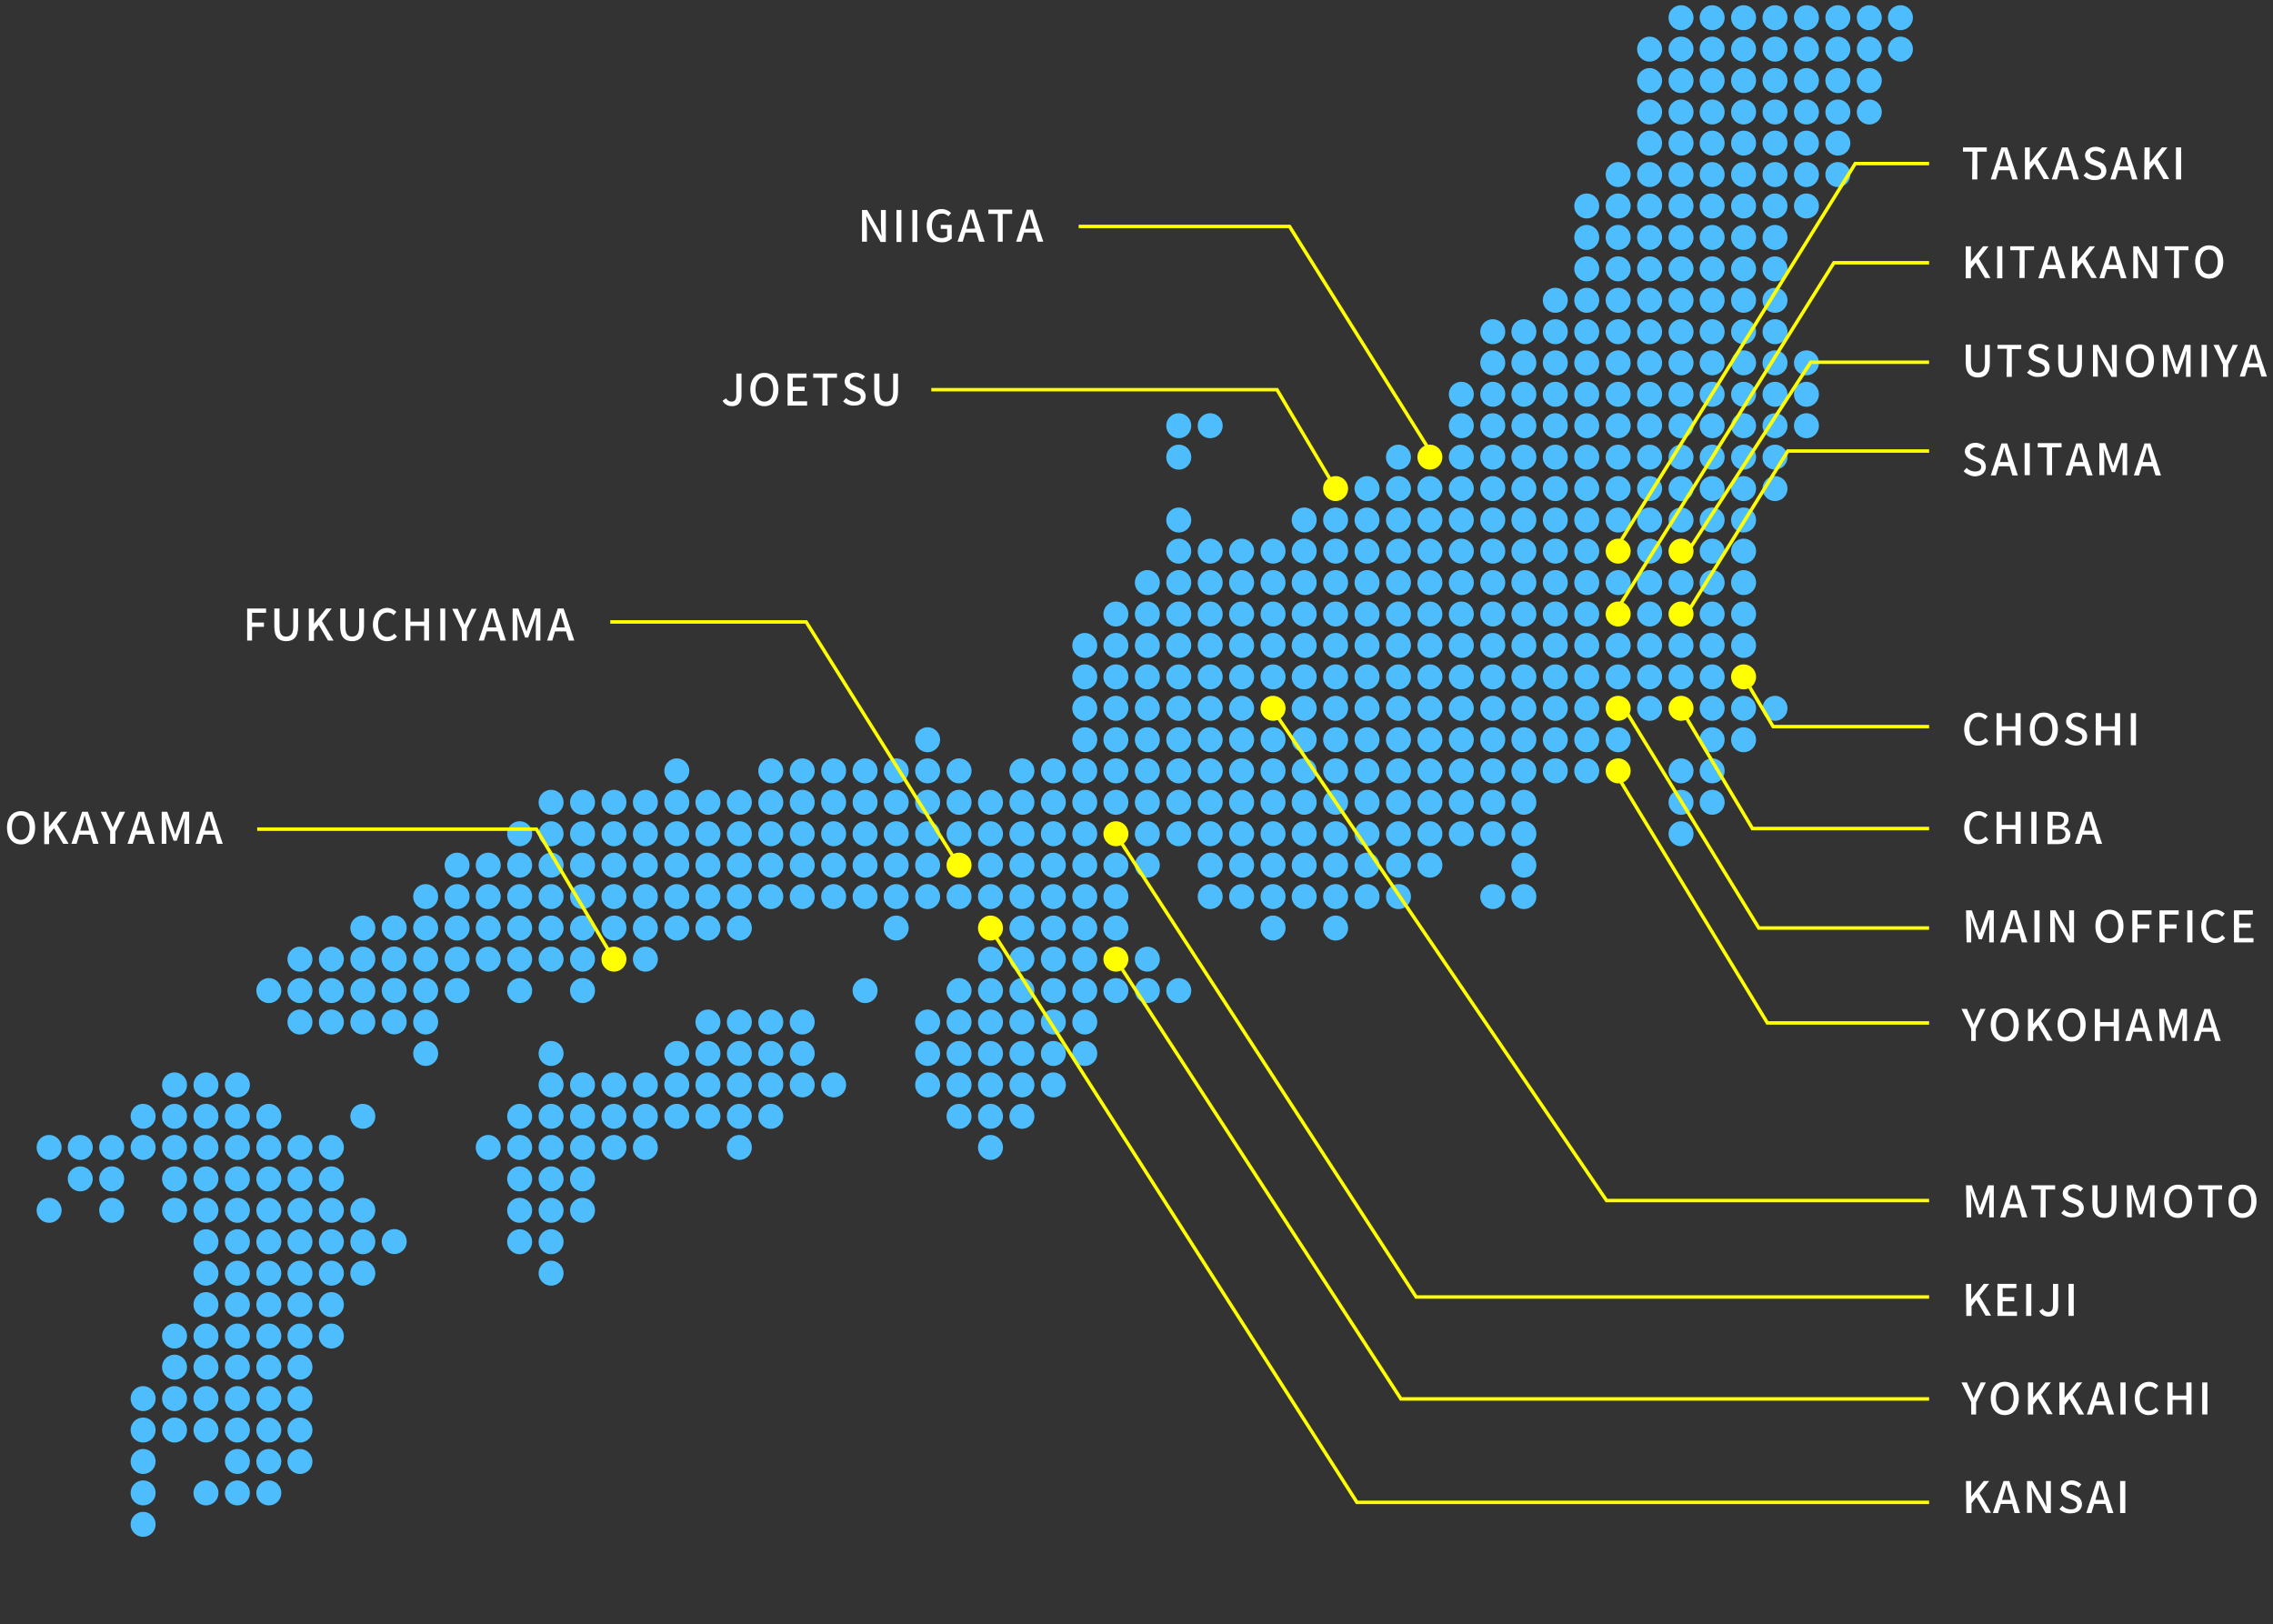 <?xml version="1.0" encoding="utf-8"?>
<!-- Generator: Adobe Illustrator 24.1.0, SVG Export Plug-In . SVG Version: 6.00 Build 0)  -->
<svg version="1.1" id="レイヤー_1" xmlns="http://www.w3.org/2000/svg" xmlns:xlink="http://www.w3.org/1999/xlink" x="0px"
	 y="0px" viewBox="0 0 744.9 532.3" style="enable-background:new 0 0 744.9 532.3;" xml:space="preserve">
<rect x="0" y="0" width="744.9" height="532.3" fill="#333333" stroke="none"/>
<style type="text/css">
	.st0{clip-path:url(#SVGID_2_);}
	.st1{fill:#4DBDFD;}
	.st2{fill:#FFFF00;}
	.st3{fill:none;stroke:#FFFF00;stroke-width:1.14;stroke-miterlimit:10;}
	.st4{fill:#FFFFFF;}
	.st5{clip-path:url(#SVGID_4_);}
</style>
<g id="レイヤー_2_1_">
	<g id="文字">
		<g>
			<defs>
				<rect id="SVGID_1_" width="744.9" height="524.7"/>
			</defs>
			<clipPath id="SVGID_2_">
				<use xlink:href="#SVGID_1_"  style="overflow:visible;"/>
			</clipPath>
			<g class="st0">
				<circle class="st1" cx="602.3" cy="-364.4" r="4.1"/>
				<circle class="st1" cx="612.6" cy="-364.4" r="4.1"/>
				<circle class="st1" cx="602.3" cy="-354.1" r="4.1"/>
				<circle class="st1" cx="612.6" cy="-354.1" r="4.1"/>
				<circle class="st1" cx="622.8" cy="-354.1" r="4.1"/>
				<circle class="st1" cx="612.6" cy="-343.9" r="4.1"/>
				<circle class="st1" cx="622.8" cy="-343.9" r="4.1"/>
				<circle class="st1" cx="633.1" cy="-343.9" r="4.1"/>
				<circle class="st1" cx="612.6" cy="-333.6" r="4.1"/>
				<circle class="st1" cx="622.8" cy="-333.6" r="4.1"/>
				<circle class="st1" cx="633.1" cy="-333.6" r="4.1"/>
				<circle class="st1" cx="643.4" cy="-333.6" r="4.1"/>
				<circle class="st1" cx="612.6" cy="-323.3" r="4.1"/>
				<circle class="st1" cx="622.8" cy="-323.3" r="4.1"/>
				<circle class="st1" cx="633.1" cy="-323.3" r="4.1"/>
				<circle class="st1" cx="643.4" cy="-323.3" r="4.1"/>
				<circle class="st1" cx="653.7" cy="-323.3" r="4.1"/>
				<circle class="st1" cx="612.6" cy="-313" r="4.1"/>
				<circle class="st1" cx="622.8" cy="-313" r="4.1"/>
				<circle class="st1" cx="633.1" cy="-313" r="4.1"/>
				<circle class="st1" cx="643.4" cy="-313" r="4.1"/>
				<circle class="st1" cx="653.7" cy="-313" r="4.1"/>
				<circle class="st1" cx="664" cy="-313" r="4.1"/>
				<circle class="st1" cx="612.6" cy="-302.7" r="4.1"/>
				<circle class="st1" cx="622.8" cy="-302.7" r="4.1"/>
				<circle class="st1" cx="633.1" cy="-302.7" r="4.1"/>
				<circle class="st1" cx="643.4" cy="-302.7" r="4.1"/>
				<circle class="st1" cx="653.7" cy="-302.7" r="4.1"/>
				<circle class="st1" cx="664" cy="-302.7" r="4.1"/>
				<circle class="st1" cx="674.3" cy="-302.7" r="4.1"/>
				<circle class="st1" cx="756.5" cy="-302.7" r="4.1"/>
				<circle class="st1" cx="612.6" cy="-292.4" r="4.1"/>
				<circle class="st1" cx="622.8" cy="-292.4" r="4.1"/>
				<circle class="st1" cx="633.1" cy="-292.4" r="4.1"/>
				<circle class="st1" cx="643.4" cy="-292.4" r="4.1"/>
				<circle class="st1" cx="653.7" cy="-292.4" r="4.1"/>
				<circle class="st1" cx="664" cy="-292.4" r="4.1"/>
				<circle class="st1" cx="674.3" cy="-292.4" r="4.1"/>
				<circle class="st1" cx="684.5" cy="-292.4" r="4.1"/>
				<circle class="st1" cx="694.8" cy="-292.4" r="4.1"/>
				<circle class="st1" cx="705.1" cy="-292.4" r="4.1"/>
				<circle class="st1" cx="715.4" cy="-292.4" r="4.1"/>
				<circle class="st1" cx="612.6" cy="-282.2" r="4.1"/>
				<circle class="st1" cx="622.8" cy="-282.2" r="4.1"/>
				<circle class="st1" cx="633.1" cy="-282.2" r="4.1"/>
				<circle class="st1" cx="643.4" cy="-282.2" r="4.1"/>
				<circle class="st1" cx="653.7" cy="-282.2" r="4.1"/>
				<circle class="st1" cx="664" cy="-282.2" r="4.1"/>
				<circle class="st1" cx="674.3" cy="-282.2" r="4.1"/>
				<circle class="st1" cx="684.5" cy="-282.2" r="4.1"/>
				<circle class="st1" cx="694.8" cy="-282.2" r="4.1"/>
				<circle class="st1" cx="705.1" cy="-282.2" r="4.1"/>
				<circle class="st1" cx="715.4" cy="-282.2" r="4.1"/>
				<circle class="st1" cx="725.7" cy="-282.2" r="4.1"/>
				<circle class="st1" cx="736" cy="-282.2" r="4.1"/>
				<circle class="st1" cx="746.3" cy="-282.2" r="4.1"/>
				<circle class="st1" cx="602.3" cy="-271.9" r="4.1"/>
				<circle class="st1" cx="612.6" cy="-271.9" r="4.1"/>
				<circle class="st1" cx="622.8" cy="-271.9" r="4.1"/>
				<circle class="st1" cx="633.1" cy="-271.9" r="4.1"/>
				<circle class="st1" cx="643.4" cy="-271.9" r="4.1"/>
				<circle class="st1" cx="653.7" cy="-271.9" r="4.1"/>
				<circle class="st1" cx="664" cy="-271.9" r="4.1"/>
				<circle class="st1" cx="674.3" cy="-271.9" r="4.1"/>
				<circle class="st1" cx="684.5" cy="-271.9" r="4.1"/>
				<circle class="st1" cx="694.8" cy="-271.9" r="4.1"/>
				<circle class="st1" cx="705.1" cy="-271.9" r="4.1"/>
				<circle class="st1" cx="715.4" cy="-271.9" r="4.1"/>
				<circle class="st1" cx="725.7" cy="-271.9" r="4.1"/>
				<circle class="st1" cx="736" cy="-271.9" r="4.1"/>
				<circle class="st1" cx="746.3" cy="-271.9" r="4.1"/>
				<circle class="st1" cx="756.5" cy="-271.9" r="4.1"/>
				<circle class="st1" cx="602.3" cy="-261.6" r="4.1"/>
				<circle class="st1" cx="612.6" cy="-261.6" r="4.1"/>
				<circle class="st1" cx="622.8" cy="-261.6" r="4.1"/>
				<circle class="st1" cx="633.1" cy="-261.6" r="4.1"/>
				<circle class="st1" cx="643.4" cy="-261.6" r="4.1"/>
				<circle class="st1" cx="653.7" cy="-261.6" r="4.1"/>
				<circle class="st1" cx="664" cy="-261.6" r="4.1"/>
				<circle class="st1" cx="674.3" cy="-261.6" r="4.1"/>
				<circle class="st1" cx="684.5" cy="-261.6" r="4.1"/>
				<circle class="st1" cx="694.8" cy="-261.6" r="4.1"/>
				<circle class="st1" cx="705.1" cy="-261.6" r="4.1"/>
				<circle class="st1" cx="715.4" cy="-261.6" r="4.1"/>
				<circle class="st1" cx="725.7" cy="-261.6" r="4.1"/>
				<circle class="st1" cx="736" cy="-261.6" r="4.1"/>
				<circle class="st1" cx="746.3" cy="-261.6" r="4.1"/>
				<circle class="st1" cx="756.5" cy="-261.6" r="4.1"/>
				<circle class="st1" cx="602.3" cy="-251.3" r="4.1"/>
				<circle class="st1" cx="612.6" cy="-251.3" r="4.1"/>
				<circle class="st1" cx="622.8" cy="-251.3" r="4.1"/>
				<circle class="st1" cx="633.1" cy="-251.3" r="4.1"/>
				<circle class="st1" cx="643.4" cy="-251.3" r="4.1"/>
				<circle class="st1" cx="653.7" cy="-251.3" r="4.1"/>
				<circle class="st1" cx="664" cy="-251.3" r="4.1"/>
				<circle class="st1" cx="674.3" cy="-251.3" r="4.1"/>
				<circle class="st1" cx="684.5" cy="-251.3" r="4.1"/>
				<circle class="st1" cx="694.8" cy="-251.3" r="4.1"/>
				<circle class="st1" cx="705.1" cy="-251.3" r="4.1"/>
				<circle class="st1" cx="715.4" cy="-251.3" r="4.1"/>
				<circle class="st1" cx="725.7" cy="-251.3" r="4.1"/>
				<circle class="st1" cx="736" cy="-251.3" r="4.1"/>
				<circle class="st1" cx="746.3" cy="-251.3" r="4.1"/>
				<circle class="st1" cx="756.5" cy="-251.3" r="4.1"/>
				<circle class="st1" cx="766.8" cy="-251.3" r="4.1"/>
				<circle class="st1" cx="602.3" cy="-241" r="4.1"/>
				<circle class="st1" cx="612.6" cy="-241" r="4.1"/>
				<circle class="st1" cx="622.8" cy="-241" r="4.1"/>
				<circle class="st1" cx="633.1" cy="-241" r="4.1"/>
				<circle class="st1" cx="643.4" cy="-241" r="4.1"/>
				<circle class="st1" cx="653.7" cy="-241" r="4.1"/>
				<circle class="st1" cx="664" cy="-241" r="4.1"/>
				<circle class="st1" cx="674.3" cy="-241" r="4.1"/>
				<circle class="st1" cx="684.5" cy="-241" r="4.1"/>
				<circle class="st1" cx="694.8" cy="-241" r="4.1"/>
				<circle class="st1" cx="705.1" cy="-241" r="4.1"/>
				<circle class="st1" cx="715.4" cy="-241" r="4.1"/>
				<circle class="st1" cx="725.7" cy="-241" r="4.1"/>
				<circle class="st1" cx="736" cy="-241" r="4.1"/>
				<circle class="st1" cx="746.3" cy="-241" r="4.1"/>
				<circle class="st1" cx="756.5" cy="-241" r="4.1"/>
				<circle class="st1" cx="550.9" cy="-230.7" r="4.1"/>
				<circle class="st1" cx="561.1" cy="-230.7" r="4.1"/>
				<circle class="st1" cx="592" cy="-230.7" r="4.1"/>
				<circle class="st1" cx="602.3" cy="-230.7" r="4.1"/>
				<circle class="st1" cx="612.6" cy="-230.7" r="4.1"/>
				<circle class="st1" cx="622.8" cy="-230.7" r="4.1"/>
				<circle class="st1" cx="633.1" cy="-230.7" r="4.1"/>
				<circle class="st1" cx="643.4" cy="-230.7" r="4.1"/>
				<circle class="st1" cx="653.7" cy="-230.7" r="4.1"/>
				<circle class="st1" cx="664" cy="-230.7" r="4.1"/>
				<circle class="st1" cx="674.3" cy="-230.7" r="4.1"/>
				<circle class="st1" cx="684.5" cy="-230.7" r="4.1"/>
				<circle class="st1" cx="694.8" cy="-230.7" r="4.1"/>
				<circle class="st1" cx="705.1" cy="-230.7" r="4.1"/>
				<circle class="st1" cx="715.4" cy="-230.7" r="4.1"/>
				<circle class="st1" cx="725.7" cy="-230.7" r="4.1"/>
				<circle class="st1" cx="736" cy="-230.7" r="4.1"/>
				<circle class="st1" cx="561.1" cy="-220.4" r="4.1"/>
				<circle class="st1" cx="571.4" cy="-220.4" r="4.1"/>
				<circle class="st1" cx="581.7" cy="-220.4" r="4.1"/>
				<circle class="st1" cx="592" cy="-220.4" r="4.1"/>
				<circle class="st1" cx="602.3" cy="-220.4" r="4.1"/>
				<circle class="st1" cx="612.6" cy="-220.4" r="4.1"/>
				<circle class="st1" cx="622.8" cy="-220.4" r="4.1"/>
				<circle class="st1" cx="633.1" cy="-220.4" r="4.1"/>
				<circle class="st1" cx="643.4" cy="-220.4" r="4.1"/>
				<circle class="st1" cx="653.7" cy="-220.4" r="4.1"/>
				<circle class="st1" cx="664" cy="-220.4" r="4.1"/>
				<circle class="st1" cx="674.3" cy="-220.4" r="4.1"/>
				<circle class="st1" cx="684.5" cy="-220.4" r="4.1"/>
				<circle class="st1" cx="694.8" cy="-220.4" r="4.1"/>
				<circle class="st1" cx="705.1" cy="-220.4" r="4.1"/>
				<circle class="st1" cx="550.9" cy="-210.2" r="4.1"/>
				<circle class="st1" cx="561.1" cy="-210.2" r="4.1"/>
				<circle class="st1" cx="571.4" cy="-210.2" r="4.1"/>
				<circle class="st1" cx="581.7" cy="-210.2" r="4.1"/>
				<circle class="st1" cx="592" cy="-210.2" r="4.1"/>
				<circle class="st1" cx="602.3" cy="-210.2" r="4.1"/>
				<circle class="st1" cx="612.6" cy="-210.2" r="4.1"/>
				<circle class="st1" cx="622.8" cy="-210.2" r="4.1"/>
				<circle class="st1" cx="633.1" cy="-210.2" r="4.1"/>
				<circle class="st1" cx="643.4" cy="-210.2" r="4.1"/>
				<circle class="st1" cx="653.7" cy="-210.2" r="4.1"/>
				<circle class="st1" cx="664" cy="-210.2" r="4.1"/>
				<circle class="st1" cx="674.3" cy="-210.2" r="4.1"/>
				<circle class="st1" cx="684.5" cy="-210.2" r="4.1"/>
				<circle class="st1" cx="694.8" cy="-210.2" r="4.1"/>
				<circle class="st1" cx="540.6" cy="-199.9" r="4.1"/>
				<circle class="st1" cx="550.9" cy="-199.9" r="4.1"/>
				<circle class="st1" cx="561.1" cy="-199.9" r="4.1"/>
				<circle class="st1" cx="571.4" cy="-199.9" r="4.1"/>
				<circle class="st1" cx="581.7" cy="-199.9" r="4.1"/>
				<circle class="st1" cx="592" cy="-199.9" r="4.1"/>
				<circle class="st1" cx="602.3" cy="-199.9" r="4.1"/>
				<circle class="st1" cx="612.6" cy="-199.9" r="4.1"/>
				<circle class="st1" cx="622.8" cy="-199.9" r="4.1"/>
				<circle class="st1" cx="633.1" cy="-199.9" r="4.1"/>
				<circle class="st1" cx="643.4" cy="-199.9" r="4.1"/>
				<circle class="st1" cx="653.7" cy="-199.9" r="4.1"/>
				<circle class="st1" cx="664" cy="-199.9" r="4.1"/>
				<circle class="st1" cx="674.3" cy="-199.9" r="4.1"/>
				<circle class="st1" cx="684.5" cy="-199.9" r="4.1"/>
				<circle class="st1" cx="530.3" cy="-189.6" r="4.1"/>
				<circle class="st1" cx="540.6" cy="-189.6" r="4.1"/>
				<circle class="st1" cx="571.4" cy="-189.6" r="4.1"/>
				<circle class="st1" cx="581.7" cy="-189.6" r="4.1"/>
				<circle class="st1" cx="633.1" cy="-189.6" r="4.1"/>
				<circle class="st1" cx="643.4" cy="-189.6" r="4.1"/>
				<circle class="st1" cx="653.7" cy="-189.6" r="4.1"/>
				<circle class="st1" cx="664" cy="-189.6" r="4.1"/>
				<circle class="st1" cx="674.3" cy="-189.6" r="4.1"/>
				<circle class="st1" cx="684.5" cy="-189.6" r="4.1"/>
				<circle class="st1" cx="530.3" cy="-179.3" r="4.1"/>
				<circle class="st1" cx="540.6" cy="-179.3" r="4.1"/>
				<circle class="st1" cx="653.7" cy="-179.3" r="4.1"/>
				<circle class="st1" cx="664" cy="-179.3" r="4.1"/>
				<circle class="st1" cx="674.3" cy="-179.3" r="4.1"/>
				<circle class="st1" cx="530.3" cy="-169" r="4.1"/>
				<circle class="st1" cx="540.6" cy="-169" r="4.1"/>
				<circle class="st1" cx="674.3" cy="-169" r="4.1"/>
				<circle class="st1" cx="684.5" cy="-169" r="4.1"/>
				<circle class="st1" cx="540.6" cy="-158.7" r="4.1"/>
				<circle class="st1" cx="550.9" cy="-158.7" r="4.1"/>
				<circle class="st1" cx="561.1" cy="-158.7" r="4.1"/>
				<circle class="st1" cx="550.9" cy="-148.5" r="4.1"/>
				<circle class="st1" cx="561.1" cy="-148.5" r="4.1"/>
				<circle class="st1" cx="571.4" cy="-148.5" r="4.1"/>
				<circle class="st1" cx="540.6" cy="-138.2" r="4.1"/>
				<circle class="st1" cx="550.9" cy="-138.2" r="4.1"/>
				<circle class="st1" cx="540.6" cy="-127.9" r="4.1"/>
				<circle class="st1" cx="550.9" cy="-127.9" r="4.1"/>
				<circle class="st1" cx="581.7" cy="-117.6" r="4.1"/>
				<circle class="st1" cx="561.1" cy="-97" r="4.1"/>
				<circle class="st1" cx="561.1" cy="-86.8" r="4.1"/>
				<circle class="st1" cx="581.7" cy="-86.8" r="4.1"/>
				<circle class="st1" cx="592" cy="-86.8" r="4.1"/>
				<circle class="st1" cx="550.9" cy="-76.5" r="4.1"/>
				<circle class="st1" cx="561.1" cy="-76.5" r="4.1"/>
				<circle class="st1" cx="571.4" cy="-76.5" r="4.1"/>
				<circle class="st1" cx="581.7" cy="-76.5" r="4.1"/>
				<circle class="st1" cx="592" cy="-76.5" r="4.1"/>
				<circle class="st1" cx="540.6" cy="-66.2" r="4.1"/>
				<circle class="st1" cx="550.9" cy="-66.2" r="4.1"/>
				<circle class="st1" cx="561.1" cy="-66.2" r="4.1"/>
				<circle class="st1" cx="571.4" cy="-66.2" r="4.1"/>
				<circle class="st1" cx="581.7" cy="-66.2" r="4.1"/>
				<circle class="st1" cx="592" cy="-66.2" r="4.1"/>
				<circle class="st1" cx="602.3" cy="-66.2" r="4.1"/>
				<circle class="st1" cx="540.6" cy="-55.9" r="4.1"/>
				<circle class="st1" cx="550.9" cy="-55.9" r="4.1"/>
				<circle class="st1" cx="561.1" cy="-55.9" r="4.1"/>
				<circle class="st1" cx="571.4" cy="-55.9" r="4.1"/>
				<circle class="st1" cx="581.7" cy="-55.9" r="4.1"/>
				<circle class="st1" cx="592" cy="-55.9" r="4.1"/>
				<circle class="st1" cx="602.3" cy="-55.9" r="4.1"/>
				<circle class="st1" cx="612.6" cy="-55.9" r="4.1"/>
				<circle class="st1" cx="550.9" cy="-45.6" r="4.1"/>
				<circle class="st1" cx="561.1" cy="-45.6" r="4.1"/>
				<circle class="st1" cx="571.4" cy="-45.6" r="4.1"/>
				<circle class="st1" cx="581.7" cy="-45.6" r="4.1"/>
				<circle class="st1" cx="592" cy="-45.6" r="4.1"/>
				<circle class="st1" cx="602.3" cy="-45.6" r="4.1"/>
				<circle class="st1" cx="612.6" cy="-45.6" r="4.1"/>
				<circle class="st1" cx="540.6" cy="-35.3" r="4.1"/>
				<circle class="st1" cx="550.9" cy="-35.3" r="4.1"/>
				<circle class="st1" cx="561.1" cy="-35.3" r="4.1"/>
				<circle class="st1" cx="571.4" cy="-35.3" r="4.1"/>
				<circle class="st1" cx="581.7" cy="-35.3" r="4.1"/>
				<circle class="st1" cx="592" cy="-35.3" r="4.1"/>
				<circle class="st1" cx="602.3" cy="-35.3" r="4.1"/>
				<circle class="st1" cx="612.6" cy="-35.3" r="4.1"/>
				<circle class="st1" cx="622.8" cy="-35.3" r="4.1"/>
				<circle class="st1" cx="530.3" cy="-25" r="4.1"/>
				<circle class="st1" cx="540.6" cy="-25" r="4.1"/>
				<circle class="st1" cx="550.9" cy="-25" r="4.1"/>
				<circle class="st1" cx="561.1" cy="-25" r="4.1"/>
				<circle class="st1" cx="571.4" cy="-25" r="4.1"/>
				<circle class="st1" cx="581.7" cy="-25" r="4.1"/>
				<circle class="st1" cx="592" cy="-25" r="4.1"/>
				<circle class="st1" cx="602.3" cy="-25" r="4.1"/>
				<circle class="st1" cx="612.6" cy="-25" r="4.1"/>
				<circle class="st1" cx="622.8" cy="-25" r="4.1"/>
				<circle class="st1" cx="550.9" cy="-14.8" r="4.1"/>
				<circle class="st1" cx="561.1" cy="-14.8" r="4.1"/>
				<circle class="st1" cx="571.4" cy="-14.8" r="4.1"/>
				<circle class="st1" cx="581.7" cy="-14.8" r="4.1"/>
				<circle class="st1" cx="592" cy="-14.8" r="4.1"/>
				<circle class="st1" cx="602.3" cy="-14.8" r="4.1"/>
				<circle class="st1" cx="612.6" cy="-14.8" r="4.1"/>
				<circle class="st1" cx="622.8" cy="-14.8" r="4.1"/>
				<circle class="st1" cx="550.9" cy="-4.5" r="4.1"/>
				<circle class="st1" cx="561.1" cy="-4.5" r="4.1"/>
				<circle class="st1" cx="571.4" cy="-4.5" r="4.1"/>
				<circle class="st1" cx="581.7" cy="-4.5" r="4.1"/>
				<circle class="st1" cx="592" cy="-4.5" r="4.1"/>
				<circle class="st1" cx="602.3" cy="-4.5" r="4.1"/>
				<circle class="st1" cx="612.6" cy="-4.5" r="4.1"/>
				<circle class="st1" cx="622.8" cy="-4.5" r="4.1"/>
				<circle class="st1" cx="633.1" cy="-4.5" r="4.1"/>
				<circle class="st1" cx="550.9" cy="5.8" r="4.1"/>
				<circle class="st1" cx="561.1" cy="5.8" r="4.1"/>
				<circle class="st1" cx="571.4" cy="5.8" r="4.1"/>
				<circle class="st1" cx="581.7" cy="5.8" r="4.1"/>
				<circle class="st1" cx="592" cy="5.8" r="4.1"/>
				<circle class="st1" cx="602.3" cy="5.8" r="4.1"/>
				<circle class="st1" cx="612.6" cy="5.8" r="4.1"/>
				<circle class="st1" cx="622.8" cy="5.8" r="4.1"/>
				<circle class="st1" cx="540.6" cy="16.1" r="4.1"/>
				<circle class="st1" cx="550.9" cy="16.1" r="4.1"/>
				<circle class="st1" cx="561.1" cy="16.1" r="4.1"/>
				<circle class="st1" cx="571.4" cy="16.1" r="4.1"/>
				<circle class="st1" cx="581.7" cy="16.1" r="4.1"/>
				<circle class="st1" cx="592" cy="16.1" r="4.1"/>
				<circle class="st1" cx="602.3" cy="16.1" r="4.1"/>
				<circle class="st1" cx="612.6" cy="16.1" r="4.1"/>
				<circle class="st1" cx="622.8" cy="16.1" r="4.1"/>
				<circle class="st1" cx="540.6" cy="26.4" r="4.1"/>
				<circle class="st1" cx="550.9" cy="26.4" r="4.1"/>
				<circle class="st1" cx="561.1" cy="26.4" r="4.1"/>
				<circle class="st1" cx="571.4" cy="26.4" r="4.1"/>
				<circle class="st1" cx="581.7" cy="26.4" r="4.1"/>
				<circle class="st1" cx="592" cy="26.4" r="4.1"/>
				<circle class="st1" cx="602.3" cy="26.4" r="4.1"/>
				<circle class="st1" cx="612.6" cy="26.4" r="4.1"/>
				<circle class="st1" cx="540.6" cy="36.7" r="4.1"/>
				<circle class="st1" cx="550.9" cy="36.7" r="4.1"/>
				<circle class="st1" cx="561.1" cy="36.7" r="4.1"/>
				<circle class="st1" cx="571.4" cy="36.7" r="4.1"/>
				<circle class="st1" cx="581.7" cy="36.7" r="4.1"/>
				<circle class="st1" cx="592" cy="36.7" r="4.1"/>
				<circle class="st1" cx="602.3" cy="36.7" r="4.1"/>
				<circle class="st1" cx="612.6" cy="36.7" r="4.1"/>
				<circle class="st1" cx="540.6" cy="46.9" r="4.1"/>
				<circle class="st1" cx="550.9" cy="46.9" r="4.1"/>
				<circle class="st1" cx="561.1" cy="46.9" r="4.1"/>
				<circle class="st1" cx="571.4" cy="46.9" r="4.1"/>
				<circle class="st1" cx="581.7" cy="46.9" r="4.1"/>
				<circle class="st1" cx="592" cy="46.9" r="4.1"/>
				<circle class="st1" cx="602.3" cy="46.9" r="4.1"/>
				<circle class="st1" cx="530.3" cy="57.2" r="4.1"/>
				<circle class="st1" cx="540.6" cy="57.2" r="4.1"/>
				<circle class="st1" cx="550.9" cy="57.2" r="4.1"/>
				<circle class="st1" cx="561.1" cy="57.2" r="4.1"/>
				<circle class="st1" cx="571.4" cy="57.2" r="4.1"/>
				<circle class="st1" cx="581.7" cy="57.2" r="4.1"/>
				<circle class="st1" cx="592" cy="57.2" r="4.1"/>
				<circle class="st1" cx="602.3" cy="57.2" r="4.1"/>
				<circle class="st1" cx="520" cy="67.5" r="4.1"/>
				<circle class="st1" cx="530.3" cy="67.5" r="4.1"/>
				<circle class="st1" cx="540.6" cy="67.5" r="4.1"/>
				<circle class="st1" cx="550.9" cy="67.5" r="4.1"/>
				<circle class="st1" cx="561.1" cy="67.5" r="4.1"/>
				<circle class="st1" cx="571.4" cy="67.5" r="4.1"/>
				<circle class="st1" cx="581.7" cy="67.5" r="4.1"/>
				<circle class="st1" cx="592" cy="67.5" r="4.1"/>
				<circle class="st1" cx="520" cy="77.8" r="4.1"/>
				<circle class="st1" cx="530.3" cy="77.8" r="4.1"/>
				<circle class="st1" cx="540.6" cy="77.8" r="4.1"/>
				<circle class="st1" cx="550.9" cy="77.8" r="4.1"/>
				<circle class="st1" cx="561.1" cy="77.8" r="4.1"/>
				<circle class="st1" cx="571.4" cy="77.8" r="4.1"/>
				<circle class="st1" cx="581.7" cy="77.8" r="4.1"/>
				<circle class="st1" cx="520" cy="88.1" r="4.1"/>
				<circle class="st1" cx="530.3" cy="88.1" r="4.1"/>
				<circle class="st1" cx="540.6" cy="88.1" r="4.1"/>
				<circle class="st1" cx="550.9" cy="88.1" r="4.1"/>
				<circle class="st1" cx="561.1" cy="88.1" r="4.1"/>
				<circle class="st1" cx="571.4" cy="88.1" r="4.1"/>
				<circle class="st1" cx="581.7" cy="88.1" r="4.1"/>
				<circle class="st1" cx="509.7" cy="98.4" r="4.1"/>
				<circle class="st1" cx="520" cy="98.4" r="4.1"/>
				<circle class="st1" cx="530.3" cy="98.4" r="4.1"/>
				<circle class="st1" cx="540.6" cy="98.4" r="4.1"/>
				<circle class="st1" cx="550.9" cy="98.4" r="4.1"/>
				<circle class="st1" cx="561.1" cy="98.4" r="4.1"/>
				<circle class="st1" cx="571.4" cy="98.4" r="4.1"/>
				<circle class="st1" cx="581.7" cy="98.4" r="4.1"/>
				<circle class="st1" cx="489.2" cy="108.7" r="4.1"/>
				<circle class="st1" cx="499.4" cy="108.7" r="4.1"/>
				<circle class="st1" cx="509.7" cy="108.7" r="4.1"/>
				<circle class="st1" cx="520" cy="108.7" r="4.1"/>
				<circle class="st1" cx="530.3" cy="108.7" r="4.1"/>
				<circle class="st1" cx="540.6" cy="108.7" r="4.1"/>
				<circle class="st1" cx="550.9" cy="108.7" r="4.1"/>
				<circle class="st1" cx="561.1" cy="108.7" r="4.1"/>
				<circle class="st1" cx="571.4" cy="108.7" r="4.1"/>
				<circle class="st1" cx="581.7" cy="108.7" r="4.1"/>
				<circle class="st1" cx="489.2" cy="118.9" r="4.1"/>
				<circle class="st1" cx="499.4" cy="118.9" r="4.1"/>
				<circle class="st1" cx="509.7" cy="118.9" r="4.1"/>
				<circle class="st1" cx="520" cy="118.9" r="4.1"/>
				<circle class="st1" cx="530.3" cy="118.9" r="4.1"/>
				<circle class="st1" cx="540.6" cy="118.9" r="4.1"/>
				<circle class="st1" cx="550.9" cy="118.9" r="4.1"/>
				<circle class="st1" cx="561.1" cy="118.9" r="4.1"/>
				<circle class="st1" cx="571.4" cy="118.9" r="4.1"/>
				<circle class="st1" cx="581.7" cy="118.9" r="4.1"/>
				<circle class="st1" cx="592" cy="118.9" r="4.1"/>
				<circle class="st1" cx="478.9" cy="129.2" r="4.1"/>
				<circle class="st1" cx="489.2" cy="129.2" r="4.1"/>
				<circle class="st1" cx="499.4" cy="129.2" r="4.1"/>
				<circle class="st1" cx="509.7" cy="129.2" r="4.1"/>
				<circle class="st1" cx="520" cy="129.2" r="4.1"/>
				<circle class="st1" cx="530.3" cy="129.2" r="4.1"/>
				<circle class="st1" cx="540.6" cy="129.2" r="4.1"/>
				<circle class="st1" cx="550.9" cy="129.2" r="4.1"/>
				<circle class="st1" cx="561.1" cy="129.2" r="4.1"/>
				<circle class="st1" cx="571.4" cy="129.2" r="4.1"/>
				<circle class="st1" cx="581.7" cy="129.2" r="4.1"/>
				<circle class="st1" cx="592" cy="129.2" r="4.1"/>
				<circle class="st1" cx="386.3" cy="139.5" r="4.1"/>
				<circle class="st1" cx="396.6" cy="139.5" r="4.1"/>
				<circle class="st1" cx="478.9" cy="139.5" r="4.1"/>
				<circle class="st1" cx="489.2" cy="139.5" r="4.1"/>
				<circle class="st1" cx="499.4" cy="139.5" r="4.1"/>
				<circle class="st1" cx="509.7" cy="139.5" r="4.1"/>
				<circle class="st1" cx="520" cy="139.5" r="4.1"/>
				<circle class="st1" cx="530.3" cy="139.5" r="4.1"/>
				<circle class="st1" cx="540.6" cy="139.5" r="4.1"/>
				<circle class="st1" cx="550.9" cy="139.5" r="4.1"/>
				<circle class="st1" cx="561.1" cy="139.5" r="4.1"/>
				<circle class="st1" cx="571.4" cy="139.5" r="4.1"/>
				<circle class="st1" cx="581.7" cy="139.5" r="4.1"/>
				<circle class="st1" cx="592" cy="139.5" r="4.1"/>
				<circle class="st1" cx="386.3" cy="149.8" r="4.1"/>
				<circle class="st1" cx="458.3" cy="149.8" r="4.1"/>
				<circle class="st2" cx="468.6" cy="149.8" r="4.1"/>
				<circle class="st1" cx="478.9" cy="149.8" r="4.1"/>
				<circle class="st1" cx="489.2" cy="149.8" r="4.1"/>
				<circle class="st1" cx="499.4" cy="149.8" r="4.1"/>
				<circle class="st1" cx="509.7" cy="149.8" r="4.1"/>
				<circle class="st1" cx="520" cy="149.8" r="4.1"/>
				<circle class="st1" cx="530.3" cy="149.8" r="4.1"/>
				<circle class="st1" cx="540.6" cy="149.8" r="4.1"/>
				<circle class="st1" cx="550.9" cy="149.8" r="4.1"/>
				<circle class="st1" cx="561.1" cy="149.8" r="4.1"/>
				<circle class="st1" cx="571.4" cy="149.8" r="4.1"/>
				<circle class="st1" cx="581.7" cy="149.8" r="4.1"/>
				<circle class="st2" cx="437.7" cy="160.1" r="4.1"/>
				<circle class="st1" cx="448" cy="160.1" r="4.1"/>
				<circle class="st1" cx="458.3" cy="160.1" r="4.1"/>
				<circle class="st1" cx="468.6" cy="160.1" r="4.1"/>
				<circle class="st1" cx="478.9" cy="160.1" r="4.1"/>
				<circle class="st1" cx="489.2" cy="160.1" r="4.1"/>
				<circle class="st1" cx="499.4" cy="160.1" r="4.1"/>
				<circle class="st1" cx="509.7" cy="160.1" r="4.1"/>
				<circle class="st1" cx="520" cy="160.1" r="4.1"/>
				<circle class="st1" cx="530.3" cy="160.1" r="4.1"/>
				<circle class="st1" cx="540.6" cy="160.1" r="4.1"/>
				<circle class="st1" cx="550.9" cy="160.1" r="4.1"/>
				<circle class="st1" cx="561.1" cy="160.1" r="4.1"/>
				<circle class="st1" cx="571.4" cy="160.1" r="4.1"/>
				<circle class="st1" cx="581.7" cy="160.1" r="4.1"/>
				<circle class="st1" cx="386.3" cy="170.4" r="4.1"/>
				<circle class="st1" cx="427.4" cy="170.4" r="4.1"/>
				<circle class="st1" cx="437.7" cy="170.4" r="4.1"/>
				<circle class="st1" cx="448" cy="170.4" r="4.1"/>
				<circle class="st1" cx="458.3" cy="170.4" r="4.1"/>
				<circle class="st1" cx="468.6" cy="170.4" r="4.1"/>
				<circle class="st1" cx="478.9" cy="170.4" r="4.1"/>
				<circle class="st1" cx="489.2" cy="170.4" r="4.1"/>
				<circle class="st1" cx="499.4" cy="170.4" r="4.1"/>
				<circle class="st1" cx="509.7" cy="170.4" r="4.1"/>
				<circle class="st1" cx="520" cy="170.4" r="4.1"/>
				<circle class="st1" cx="530.3" cy="170.4" r="4.1"/>
				<circle class="st1" cx="540.6" cy="170.4" r="4.1"/>
				<circle class="st1" cx="550.9" cy="170.4" r="4.1"/>
				<circle class="st1" cx="561.1" cy="170.4" r="4.1"/>
				<circle class="st1" cx="571.4" cy="170.4" r="4.1"/>
				<circle class="st1" cx="386.3" cy="180.6" r="4.1"/>
				<circle class="st1" cx="396.6" cy="180.6" r="4.1"/>
				<circle class="st1" cx="406.9" cy="180.6" r="4.1"/>
				<circle class="st1" cx="417.2" cy="180.6" r="4.1"/>
				<circle class="st1" cx="427.4" cy="180.6" r="4.1"/>
				<circle class="st1" cx="437.7" cy="180.6" r="4.1"/>
				<circle class="st1" cx="448" cy="180.6" r="4.1"/>
				<circle class="st1" cx="458.3" cy="180.6" r="4.1"/>
				<circle class="st1" cx="468.6" cy="180.6" r="4.1"/>
				<circle class="st1" cx="478.9" cy="180.6" r="4.1"/>
				<circle class="st1" cx="489.2" cy="180.6" r="4.1"/>
				<circle class="st1" cx="499.4" cy="180.6" r="4.1"/>
				<circle class="st1" cx="509.7" cy="180.6" r="4.1"/>
				<circle class="st1" cx="520" cy="180.6" r="4.1"/>
				<circle class="st2" cx="530.3" cy="180.6" r="4.1"/>
				<circle class="st1" cx="540.6" cy="180.6" r="4.1"/>
				<circle class="st2" cx="550.9" cy="180.6" r="4.1"/>
				<circle class="st1" cx="561.1" cy="180.6" r="4.1"/>
				<circle class="st1" cx="571.4" cy="180.6" r="4.1"/>
				<circle class="st1" cx="376" cy="190.9" r="4.1"/>
				<circle class="st1" cx="386.3" cy="190.9" r="4.1"/>
				<circle class="st1" cx="396.6" cy="190.9" r="4.1"/>
				<circle class="st1" cx="406.9" cy="190.9" r="4.1"/>
				<circle class="st1" cx="417.2" cy="190.9" r="4.1"/>
				<circle class="st1" cx="427.4" cy="190.9" r="4.1"/>
				<circle class="st1" cx="437.7" cy="190.9" r="4.1"/>
				<circle class="st1" cx="448" cy="190.9" r="4.1"/>
				<circle class="st1" cx="458.3" cy="190.9" r="4.1"/>
				<circle class="st1" cx="468.6" cy="190.9" r="4.1"/>
				<circle class="st1" cx="478.9" cy="190.9" r="4.1"/>
				<circle class="st1" cx="489.2" cy="190.9" r="4.1"/>
				<circle class="st1" cx="499.4" cy="190.9" r="4.1"/>
				<circle class="st1" cx="509.7" cy="190.9" r="4.1"/>
				<circle class="st1" cx="520" cy="190.9" r="4.1"/>
				<circle class="st1" cx="530.3" cy="190.9" r="4.1"/>
				<circle class="st1" cx="540.6" cy="190.9" r="4.1"/>
				<circle class="st1" cx="550.9" cy="190.9" r="4.1"/>
				<circle class="st1" cx="561.1" cy="190.9" r="4.1"/>
				<circle class="st1" cx="571.4" cy="190.9" r="4.1"/>
				<circle class="st1" cx="365.7" cy="201.2" r="4.1"/>
				<circle class="st1" cx="376" cy="201.2" r="4.1"/>
				<circle class="st1" cx="386.3" cy="201.2" r="4.1"/>
				<circle class="st1" cx="396.6" cy="201.2" r="4.1"/>
				<circle class="st1" cx="406.9" cy="201.2" r="4.1"/>
				<circle class="st1" cx="417.2" cy="201.2" r="4.1"/>
				<circle class="st1" cx="427.4" cy="201.2" r="4.1"/>
				<circle class="st1" cx="437.7" cy="201.2" r="4.1"/>
				<circle class="st1" cx="448" cy="201.2" r="4.1"/>
				<circle class="st1" cx="458.3" cy="201.2" r="4.1"/>
				<circle class="st1" cx="468.6" cy="201.2" r="4.1"/>
				<circle class="st1" cx="478.9" cy="201.2" r="4.1"/>
				<circle class="st1" cx="489.2" cy="201.2" r="4.1"/>
				<circle class="st1" cx="499.4" cy="201.2" r="4.1"/>
				<circle class="st1" cx="509.7" cy="201.2" r="4.1"/>
				<circle class="st1" cx="520" cy="201.2" r="4.1"/>
				<circle class="st2" cx="530.3" cy="201.2" r="4.1"/>
				<circle class="st1" cx="540.6" cy="201.2" r="4.1"/>
				<circle class="st2" cx="550.9" cy="201.2" r="4.1"/>
				<circle class="st1" cx="561.1" cy="201.2" r="4.1"/>
				<circle class="st1" cx="571.4" cy="201.2" r="4.1"/>
				<circle class="st1" cx="355.5" cy="211.5" r="4.1"/>
				<circle class="st1" cx="365.7" cy="211.5" r="4.1"/>
				<circle class="st1" cx="376" cy="211.5" r="4.1"/>
				<circle class="st1" cx="386.3" cy="211.5" r="4.1"/>
				<circle class="st1" cx="396.6" cy="211.5" r="4.1"/>
				<circle class="st1" cx="406.9" cy="211.5" r="4.1"/>
				<circle class="st1" cx="417.2" cy="211.5" r="4.1"/>
				<circle class="st1" cx="427.4" cy="211.5" r="4.1"/>
				<circle class="st1" cx="437.7" cy="211.5" r="4.1"/>
				<circle class="st1" cx="448" cy="211.5" r="4.1"/>
				<circle class="st1" cx="458.3" cy="211.5" r="4.1"/>
				<circle class="st1" cx="468.6" cy="211.5" r="4.1"/>
				<circle class="st1" cx="478.9" cy="211.5" r="4.1"/>
				<circle class="st1" cx="489.2" cy="211.5" r="4.1"/>
				<circle class="st1" cx="499.4" cy="211.5" r="4.1"/>
				<circle class="st1" cx="509.7" cy="211.5" r="4.1"/>
				<circle class="st1" cx="520" cy="211.5" r="4.1"/>
				<circle class="st1" cx="530.3" cy="211.5" r="4.1"/>
				<circle class="st1" cx="540.6" cy="211.5" r="4.1"/>
				<circle class="st1" cx="550.9" cy="211.5" r="4.1"/>
				<circle class="st1" cx="561.1" cy="211.5" r="4.1"/>
				<circle class="st1" cx="571.4" cy="211.5" r="4.1"/>
				<circle class="st1" cx="355.5" cy="221.8" r="4.1"/>
				<circle class="st1" cx="365.7" cy="221.8" r="4.1"/>
				<circle class="st1" cx="376" cy="221.8" r="4.1"/>
				<circle class="st1" cx="386.3" cy="221.8" r="4.1"/>
				<circle class="st1" cx="396.6" cy="221.8" r="4.1"/>
				<circle class="st1" cx="406.9" cy="221.8" r="4.1"/>
				<circle class="st1" cx="417.2" cy="221.8" r="4.1"/>
				<circle class="st1" cx="427.4" cy="221.8" r="4.1"/>
				<circle class="st1" cx="437.7" cy="221.8" r="4.1"/>
				<circle class="st1" cx="448" cy="221.8" r="4.1"/>
				<circle class="st1" cx="458.3" cy="221.8" r="4.1"/>
				<circle class="st1" cx="468.6" cy="221.8" r="4.1"/>
				<circle class="st1" cx="478.9" cy="221.8" r="4.1"/>
				<circle class="st1" cx="489.2" cy="221.8" r="4.1"/>
				<circle class="st1" cx="499.4" cy="221.8" r="4.1"/>
				<circle class="st1" cx="509.7" cy="221.8" r="4.1"/>
				<circle class="st1" cx="520" cy="221.8" r="4.1"/>
				<circle class="st1" cx="530.3" cy="221.8" r="4.1"/>
				<circle class="st1" cx="540.6" cy="221.8" r="4.1"/>
				<circle class="st1" cx="550.9" cy="221.8" r="4.1"/>
				<circle class="st1" cx="561.1" cy="221.8" r="4.1"/>
				<circle class="st2" cx="571.4" cy="221.8" r="4.1"/>
				<circle class="st1" cx="355.5" cy="232.1" r="4.1"/>
				<circle class="st1" cx="365.7" cy="232.1" r="4.1"/>
				<circle class="st1" cx="376" cy="232.1" r="4.1"/>
				<circle class="st1" cx="386.3" cy="232.1" r="4.1"/>
				<circle class="st1" cx="396.6" cy="232.1" r="4.1"/>
				<circle class="st1" cx="406.9" cy="232.1" r="4.1"/>
				<circle class="st2" cx="417.2" cy="232.1" r="4.1"/>
				<circle class="st1" cx="427.4" cy="232.1" r="4.1"/>
				<circle class="st1" cx="437.7" cy="232.1" r="4.1"/>
				<circle class="st1" cx="448" cy="232.1" r="4.1"/>
				<circle class="st1" cx="458.3" cy="232.1" r="4.1"/>
				<circle class="st1" cx="468.6" cy="232.1" r="4.1"/>
				<circle class="st1" cx="478.9" cy="232.1" r="4.1"/>
				<circle class="st1" cx="489.2" cy="232.1" r="4.1"/>
				<circle class="st1" cx="499.4" cy="232.1" r="4.1"/>
				<circle class="st1" cx="509.7" cy="232.1" r="4.1"/>
				<circle class="st1" cx="520" cy="232.1" r="4.1"/>
				<circle class="st2" cx="530.3" cy="232.1" r="4.1"/>
				<circle class="st1" cx="540.6" cy="232.1" r="4.1"/>
				<circle class="st2" cx="550.9" cy="232.1" r="4.1"/>
				<circle class="st1" cx="561.1" cy="232.1" r="4.1"/>
				<circle class="st1" cx="571.4" cy="232.1" r="4.1"/>
				<circle class="st1" cx="581.7" cy="232.1" r="4.1"/>
				<circle class="st1" cx="304" cy="242.4" r="4.1"/>
				<circle class="st1" cx="355.5" cy="242.4" r="4.1"/>
				<circle class="st1" cx="365.7" cy="242.4" r="4.1"/>
				<circle class="st1" cx="376" cy="242.4" r="4.1"/>
				<circle class="st1" cx="386.3" cy="242.4" r="4.1"/>
				<circle class="st1" cx="396.6" cy="242.4" r="4.1"/>
				<circle class="st1" cx="406.9" cy="242.4" r="4.1"/>
				<circle class="st1" cx="417.2" cy="242.4" r="4.1"/>
				<circle class="st1" cx="427.4" cy="242.4" r="4.1"/>
				<circle class="st1" cx="437.7" cy="242.4" r="4.1"/>
				<circle class="st1" cx="448" cy="242.4" r="4.1"/>
				<circle class="st1" cx="458.3" cy="242.4" r="4.1"/>
				<circle class="st1" cx="468.6" cy="242.4" r="4.1"/>
				<circle class="st1" cx="478.9" cy="242.4" r="4.1"/>
				<circle class="st1" cx="489.2" cy="242.4" r="4.1"/>
				<circle class="st1" cx="499.4" cy="242.4" r="4.1"/>
				<circle class="st1" cx="509.7" cy="242.4" r="4.1"/>
				<circle class="st1" cx="520" cy="242.4" r="4.1"/>
				<circle class="st1" cx="530.3" cy="242.4" r="4.1"/>
				<circle class="st1" cx="561.1" cy="242.4" r="4.1"/>
				<circle class="st1" cx="571.4" cy="242.4" r="4.1"/>
				<circle class="st1" cx="221.8" cy="252.6" r="4.1"/>
				<circle class="st1" cx="252.6" cy="252.6" r="4.1"/>
				<circle class="st1" cx="262.9" cy="252.6" r="4.1"/>
				<circle class="st1" cx="273.2" cy="252.6" r="4.1"/>
				<circle class="st1" cx="283.5" cy="252.6" r="4.1"/>
				<circle class="st1" cx="293.7" cy="252.6" r="4.1"/>
				<circle class="st1" cx="304" cy="252.6" r="4.1"/>
				<circle class="st1" cx="314.3" cy="252.6" r="4.1"/>
				<circle class="st1" cx="334.9" cy="252.6" r="4.1"/>
				<circle class="st1" cx="345.2" cy="252.6" r="4.1"/>
				<circle class="st1" cx="355.5" cy="252.6" r="4.1"/>
				<circle class="st1" cx="365.7" cy="252.6" r="4.1"/>
				<circle class="st1" cx="376" cy="252.6" r="4.1"/>
				<circle class="st1" cx="386.3" cy="252.6" r="4.1"/>
				<circle class="st1" cx="396.6" cy="252.6" r="4.1"/>
				<circle class="st1" cx="406.9" cy="252.6" r="4.1"/>
				<circle class="st1" cx="417.2" cy="252.6" r="4.1"/>
				<circle class="st1" cx="427.4" cy="252.6" r="4.1"/>
				<circle class="st1" cx="437.7" cy="252.6" r="4.1"/>
				<circle class="st1" cx="448" cy="252.6" r="4.1"/>
				<circle class="st1" cx="458.3" cy="252.6" r="4.1"/>
				<circle class="st1" cx="468.6" cy="252.6" r="4.1"/>
				<circle class="st1" cx="478.9" cy="252.6" r="4.1"/>
				<circle class="st1" cx="489.2" cy="252.6" r="4.1"/>
				<circle class="st1" cx="499.4" cy="252.6" r="4.1"/>
				<circle class="st1" cx="509.7" cy="252.6" r="4.1"/>
				<circle class="st1" cx="520" cy="252.6" r="4.1"/>
				<circle class="st2" cx="530.3" cy="252.6" r="4.1"/>
				<circle class="st1" cx="550.9" cy="252.6" r="4.1"/>
				<circle class="st1" cx="561.1" cy="252.6" r="4.1"/>
				<circle class="st1" cx="180.6" cy="262.9" r="4.1"/>
				<circle class="st1" cx="190.9" cy="262.9" r="4.1"/>
				<circle class="st1" cx="201.2" cy="262.9" r="4.1"/>
				<circle class="st1" cx="211.5" cy="262.9" r="4.1"/>
				<circle class="st1" cx="221.8" cy="262.9" r="4.1"/>
				<circle class="st1" cx="232" cy="262.9" r="4.1"/>
				<circle class="st1" cx="242.3" cy="262.9" r="4.1"/>
				<circle class="st1" cx="252.6" cy="262.9" r="4.1"/>
				<circle class="st1" cx="262.9" cy="262.9" r="4.1"/>
				<circle class="st1" cx="273.2" cy="262.9" r="4.1"/>
				<circle class="st1" cx="283.5" cy="262.9" r="4.1"/>
				<circle class="st1" cx="293.7" cy="262.9" r="4.1"/>
				<circle class="st1" cx="304" cy="262.9" r="4.1"/>
				<circle class="st1" cx="314.3" cy="262.9" r="4.1"/>
				<circle class="st1" cx="324.6" cy="262.9" r="4.1"/>
				<circle class="st1" cx="334.9" cy="262.9" r="4.1"/>
				<circle class="st1" cx="345.2" cy="262.9" r="4.1"/>
				<circle class="st1" cx="355.5" cy="262.9" r="4.1"/>
				<circle class="st1" cx="365.7" cy="262.9" r="4.1"/>
				<circle class="st1" cx="376" cy="262.9" r="4.1"/>
				<circle class="st1" cx="386.3" cy="262.9" r="4.1"/>
				<circle class="st1" cx="396.6" cy="262.9" r="4.1"/>
				<circle class="st1" cx="406.9" cy="262.9" r="4.1"/>
				<circle class="st1" cx="417.2" cy="262.9" r="4.1"/>
				<circle class="st1" cx="427.4" cy="262.9" r="4.1"/>
				<circle class="st1" cx="437.7" cy="262.9" r="4.1"/>
				<circle class="st1" cx="448" cy="262.9" r="4.1"/>
				<circle class="st1" cx="458.3" cy="262.9" r="4.1"/>
				<circle class="st1" cx="468.6" cy="262.9" r="4.1"/>
				<circle class="st1" cx="478.9" cy="262.9" r="4.1"/>
				<circle class="st1" cx="489.2" cy="262.9" r="4.1"/>
				<circle class="st1" cx="499.4" cy="262.9" r="4.1"/>
				<circle class="st1" cx="550.9" cy="262.9" r="4.1"/>
				<circle class="st1" cx="561.1" cy="262.9" r="4.1"/>
				<circle class="st1" cx="170.3" cy="273.2" r="4.1"/>
				<circle class="st1" cx="180.6" cy="273.2" r="4.1"/>
				<circle class="st1" cx="190.9" cy="273.2" r="4.1"/>
				<circle class="st1" cx="201.2" cy="273.2" r="4.1"/>
				<circle class="st1" cx="211.5" cy="273.2" r="4.1"/>
				<circle class="st1" cx="221.8" cy="273.2" r="4.1"/>
				<circle class="st1" cx="232" cy="273.2" r="4.1"/>
				<circle class="st1" cx="242.3" cy="273.2" r="4.1"/>
				<circle class="st1" cx="252.6" cy="273.2" r="4.1"/>
				<circle class="st1" cx="262.9" cy="273.2" r="4.1"/>
				<circle class="st1" cx="273.2" cy="273.2" r="4.1"/>
				<circle class="st1" cx="283.5" cy="273.2" r="4.1"/>
				<circle class="st1" cx="293.7" cy="273.2" r="4.1"/>
				<circle class="st1" cx="304" cy="273.2" r="4.1"/>
				<circle class="st1" cx="314.3" cy="273.2" r="4.1"/>
				<circle class="st1" cx="324.6" cy="273.2" r="4.1"/>
				<circle class="st1" cx="334.9" cy="273.2" r="4.1"/>
				<circle class="st1" cx="345.2" cy="273.2" r="4.1"/>
				<circle class="st1" cx="355.5" cy="273.2" r="4.1"/>
				<circle class="st2" cx="365.7" cy="273.2" r="4.1"/>
				<circle class="st1" cx="376" cy="273.2" r="4.1"/>
				<circle class="st1" cx="386.3" cy="273.2" r="4.1"/>
				<circle class="st1" cx="396.6" cy="273.2" r="4.1"/>
				<circle class="st1" cx="406.9" cy="273.2" r="4.1"/>
				<circle class="st1" cx="417.2" cy="273.2" r="4.1"/>
				<circle class="st1" cx="427.4" cy="273.2" r="4.1"/>
				<circle class="st1" cx="437.7" cy="273.2" r="4.1"/>
				<circle class="st1" cx="448" cy="273.2" r="4.1"/>
				<circle class="st1" cx="458.3" cy="273.2" r="4.1"/>
				<circle class="st1" cx="468.6" cy="273.2" r="4.1"/>
				<circle class="st1" cx="478.9" cy="273.2" r="4.1"/>
				<circle class="st1" cx="489.2" cy="273.2" r="4.1"/>
				<circle class="st1" cx="499.4" cy="273.2" r="4.1"/>
				<circle class="st1" cx="550.9" cy="273.2" r="4.1"/>
				<circle class="st1" cx="149.8" cy="283.5" r="4.1"/>
				<circle class="st1" cx="160" cy="283.5" r="4.1"/>
				<circle class="st1" cx="170.3" cy="283.5" r="4.1"/>
				<circle class="st1" cx="180.6" cy="283.5" r="4.1"/>
				<circle class="st1" cx="190.9" cy="283.5" r="4.1"/>
				<circle class="st1" cx="201.2" cy="283.5" r="4.1"/>
				<circle class="st1" cx="211.5" cy="283.5" r="4.1"/>
				<circle class="st1" cx="221.8" cy="283.5" r="4.1"/>
				<circle class="st1" cx="232" cy="283.5" r="4.1"/>
				<circle class="st1" cx="242.3" cy="283.5" r="4.1"/>
				<circle class="st1" cx="252.6" cy="283.5" r="4.1"/>
				<circle class="st1" cx="262.9" cy="283.5" r="4.1"/>
				<circle class="st1" cx="273.2" cy="283.5" r="4.1"/>
				<circle class="st1" cx="283.5" cy="283.5" r="4.1"/>
				<circle class="st1" cx="293.7" cy="283.5" r="4.1"/>
				<circle class="st1" cx="304" cy="283.5" r="4.1"/>
				<circle class="st2" cx="314.3" cy="283.5" r="4.1"/>
				<circle class="st1" cx="324.6" cy="283.5" r="4.1"/>
				<circle class="st1" cx="334.9" cy="283.5" r="4.1"/>
				<circle class="st1" cx="345.2" cy="283.5" r="4.1"/>
				<circle class="st1" cx="355.5" cy="283.5" r="4.1"/>
				<circle class="st1" cx="365.7" cy="283.5" r="4.1"/>
				<circle class="st1" cx="376" cy="283.5" r="4.1"/>
				<circle class="st1" cx="396.6" cy="283.5" r="4.1"/>
				<circle class="st1" cx="406.9" cy="283.5" r="4.1"/>
				<circle class="st1" cx="417.2" cy="283.5" r="4.1"/>
				<circle class="st1" cx="427.4" cy="283.5" r="4.1"/>
				<circle class="st1" cx="437.7" cy="283.5" r="4.1"/>
				<circle class="st1" cx="448" cy="283.5" r="4.1"/>
				<circle class="st1" cx="458.3" cy="283.5" r="4.1"/>
				<circle class="st1" cx="468.6" cy="283.5" r="4.1"/>
				<circle class="st1" cx="499.4" cy="283.5" r="4.1"/>
				<circle class="st1" cx="139.5" cy="293.8" r="4.1"/>
				<circle class="st1" cx="149.8" cy="293.8" r="4.1"/>
				<circle class="st1" cx="160" cy="293.8" r="4.1"/>
				<circle class="st1" cx="170.3" cy="293.8" r="4.1"/>
				<circle class="st1" cx="180.6" cy="293.8" r="4.1"/>
				<circle class="st1" cx="190.9" cy="293.8" r="4.1"/>
				<circle class="st1" cx="201.2" cy="293.8" r="4.1"/>
				<circle class="st1" cx="211.5" cy="293.8" r="4.1"/>
				<circle class="st1" cx="221.8" cy="293.8" r="4.1"/>
				<circle class="st1" cx="232" cy="293.8" r="4.1"/>
				<circle class="st1" cx="242.3" cy="293.8" r="4.1"/>
				<circle class="st1" cx="252.6" cy="293.8" r="4.1"/>
				<circle class="st1" cx="262.9" cy="293.8" r="4.1"/>
				<circle class="st1" cx="273.2" cy="293.8" r="4.1"/>
				<circle class="st1" cx="283.5" cy="293.8" r="4.1"/>
				<circle class="st1" cx="293.7" cy="293.8" r="4.1"/>
				<circle class="st1" cx="304" cy="293.8" r="4.1"/>
				<circle class="st1" cx="314.3" cy="293.8" r="4.1"/>
				<circle class="st1" cx="324.6" cy="293.8" r="4.1"/>
				<circle class="st1" cx="334.9" cy="293.8" r="4.1"/>
				<circle class="st1" cx="345.2" cy="293.8" r="4.1"/>
				<circle class="st1" cx="355.5" cy="293.8" r="4.1"/>
				<circle class="st1" cx="365.7" cy="293.8" r="4.1"/>
				<circle class="st1" cx="396.6" cy="293.8" r="4.1"/>
				<circle class="st1" cx="406.9" cy="293.8" r="4.1"/>
				<circle class="st1" cx="417.2" cy="293.8" r="4.1"/>
				<circle class="st1" cx="427.4" cy="293.8" r="4.1"/>
				<circle class="st1" cx="437.7" cy="293.8" r="4.1"/>
				<circle class="st1" cx="448" cy="293.8" r="4.1"/>
				<circle class="st1" cx="458.3" cy="293.8" r="4.1"/>
				<circle class="st1" cx="489.2" cy="293.8" r="4.1"/>
				<circle class="st1" cx="499.4" cy="293.8" r="4.1"/>
				<circle class="st1" cx="118.9" cy="304.1" r="4.1"/>
				
					<ellipse transform="matrix(0.995 -9.853752e-02 9.853752e-02 0.995 -29.333 14.21)" class="st1" cx="129.2" cy="304.1" rx="4.1" ry="4.1"/>
				<circle class="st1" cx="139.5" cy="304.1" r="4.1"/>
				<circle class="st1" cx="149.8" cy="304.1" r="4.1"/>
				<circle class="st1" cx="160" cy="304.1" r="4.1"/>
				<circle class="st1" cx="170.3" cy="304.1" r="4.1"/>
				<circle class="st1" cx="180.6" cy="304.1" r="4.1"/>
				<circle class="st1" cx="190.9" cy="304.1" r="4.1"/>
				<circle class="st1" cx="201.2" cy="304.1" r="4.1"/>
				<circle class="st1" cx="211.5" cy="304.1" r="4.1"/>
				<circle class="st1" cx="221.8" cy="304.1" r="4.1"/>
				<circle class="st1" cx="232" cy="304.1" r="4.1"/>
				<circle class="st1" cx="242.3" cy="304.1" r="4.1"/>
				<circle class="st1" cx="293.7" cy="304.1" r="4.1"/>
				<circle class="st2" cx="324.6" cy="304.1" r="4.1"/>
				<circle class="st1" cx="334.9" cy="304.1" r="4.1"/>
				<circle class="st1" cx="345.2" cy="304.1" r="4.1"/>
				<circle class="st1" cx="355.5" cy="304.1" r="4.1"/>
				<circle class="st1" cx="365.7" cy="304.1" r="4.1"/>
				<circle class="st1" cx="417.2" cy="304.1" r="4.1"/>
				<circle class="st1" cx="437.7" cy="304.1" r="4.1"/>
				<circle class="st1" cx="98.3" cy="314.3" r="4.1"/>
				<circle class="st1" cx="108.6" cy="314.3" r="4.1"/>
				<circle class="st1" cx="118.9" cy="314.3" r="4.1"/>
				
					<ellipse transform="matrix(0.995 -9.853752e-02 9.853752e-02 0.995 -30.346 14.26)" class="st1" cx="129.2" cy="314.3" rx="4.1" ry="4.1"/>
				<circle class="st1" cx="139.5" cy="314.3" r="4.1"/>
				<circle class="st1" cx="149.8" cy="314.3" r="4.1"/>
				<circle class="st1" cx="160" cy="314.3" r="4.1"/>
				<circle class="st1" cx="170.3" cy="314.3" r="4.1"/>
				<circle class="st1" cx="180.6" cy="314.3" r="4.1"/>
				<circle class="st1" cx="190.9" cy="314.3" r="4.1"/>
				<circle class="st2" cx="201.2" cy="314.3" r="4.1"/>
				<circle class="st1" cx="211.5" cy="314.3" r="4.1"/>
				<circle class="st1" cx="324.6" cy="314.3" r="4.1"/>
				<circle class="st1" cx="334.9" cy="314.3" r="4.1"/>
				<circle class="st1" cx="345.2" cy="314.3" r="4.1"/>
				<circle class="st1" cx="355.5" cy="314.3" r="4.1"/>
				<circle class="st2" cx="365.7" cy="314.3" r="4.1"/>
				<circle class="st1" cx="376" cy="314.3" r="4.1"/>
				<circle class="st1" cx="88.1" cy="324.6" r="4.1"/>
				<circle class="st1" cx="98.3" cy="324.6" r="4.1"/>
				<circle class="st1" cx="108.6" cy="324.6" r="4.1"/>
				<circle class="st1" cx="118.9" cy="324.6" r="4.1"/>
				
					<ellipse transform="matrix(0.995 -9.853752e-02 9.853752e-02 0.995 -31.36 14.31)" class="st1" cx="129.2" cy="324.6" rx="4.1" ry="4.1"/>
				<circle class="st1" cx="139.5" cy="324.6" r="4.1"/>
				<circle class="st1" cx="149.8" cy="324.6" r="4.1"/>
				<circle class="st1" cx="170.3" cy="324.6" r="4.1"/>
				<circle class="st1" cx="190.9" cy="324.6" r="4.1"/>
				<circle class="st1" cx="283.5" cy="324.6" r="4.1"/>
				<circle class="st1" cx="314.3" cy="324.6" r="4.1"/>
				<circle class="st1" cx="324.6" cy="324.6" r="4.1"/>
				<circle class="st1" cx="334.9" cy="324.6" r="4.1"/>
				<circle class="st1" cx="345.2" cy="324.6" r="4.1"/>
				<circle class="st1" cx="355.5" cy="324.6" r="4.1"/>
				<circle class="st1" cx="365.7" cy="324.6" r="4.1"/>
				<circle class="st1" cx="376" cy="324.6" r="4.1"/>
				<circle class="st1" cx="386.3" cy="324.6" r="4.1"/>
				<circle class="st1" cx="98.3" cy="334.9" r="4.1"/>
				<circle class="st1" cx="108.6" cy="334.9" r="4.1"/>
				<circle class="st1" cx="118.9" cy="334.9" r="4.1"/>
				
					<ellipse transform="matrix(0.995 -9.853752e-02 9.853752e-02 0.995 -32.373 14.36)" class="st1" cx="129.2" cy="334.9" rx="4.1" ry="4.1"/>
				<circle class="st1" cx="139.5" cy="334.9" r="4.1"/>
				<circle class="st1" cx="232" cy="334.9" r="4.1"/>
				<circle class="st1" cx="242.3" cy="334.9" r="4.1"/>
				<circle class="st1" cx="252.6" cy="334.9" r="4.1"/>
				<circle class="st1" cx="262.9" cy="334.9" r="4.1"/>
				<circle class="st1" cx="304" cy="334.9" r="4.1"/>
				<circle class="st1" cx="314.3" cy="334.9" r="4.1"/>
				<circle class="st1" cx="324.6" cy="334.9" r="4.1"/>
				<circle class="st1" cx="334.9" cy="334.9" r="4.1"/>
				<circle class="st1" cx="345.2" cy="334.9" r="4.1"/>
				<circle class="st1" cx="355.5" cy="334.9" r="4.1"/>
				<circle class="st1" cx="139.5" cy="345.2" r="4.1"/>
				<circle class="st1" cx="180.6" cy="345.2" r="4.1"/>
				<circle class="st1" cx="221.8" cy="345.2" r="4.1"/>
				<circle class="st1" cx="232" cy="345.2" r="4.1"/>
				<circle class="st1" cx="242.3" cy="345.2" r="4.1"/>
				<circle class="st1" cx="252.6" cy="345.2" r="4.1"/>
				<circle class="st1" cx="262.9" cy="345.2" r="4.1"/>
				<circle class="st1" cx="304" cy="345.2" r="4.1"/>
				<circle class="st1" cx="314.3" cy="345.2" r="4.1"/>
				<circle class="st1" cx="324.6" cy="345.2" r="4.1"/>
				<circle class="st1" cx="334.9" cy="345.2" r="4.1"/>
				<circle class="st1" cx="345.2" cy="345.2" r="4.1"/>
				<circle class="st1" cx="355.5" cy="345.2" r="4.1"/>
				<circle class="st1" cx="57.2" cy="355.5" r="4.1"/>
				<circle class="st1" cx="67.5" cy="355.5" r="4.1"/>
				<circle class="st1" cx="77.8" cy="355.5" r="4.1"/>
				<circle class="st1" cx="180.6" cy="355.5" r="4.1"/>
				<circle class="st1" cx="190.9" cy="355.5" r="4.1"/>
				<circle class="st1" cx="201.2" cy="355.5" r="4.1"/>
				<circle class="st1" cx="211.5" cy="355.5" r="4.1"/>
				<circle class="st1" cx="221.8" cy="355.5" r="4.1"/>
				<circle class="st1" cx="232" cy="355.5" r="4.1"/>
				<circle class="st1" cx="242.3" cy="355.5" r="4.1"/>
				<circle class="st1" cx="252.6" cy="355.5" r="4.1"/>
				<circle class="st1" cx="262.9" cy="355.5" r="4.1"/>
				<circle class="st1" cx="273.2" cy="355.5" r="4.1"/>
				<circle class="st1" cx="304" cy="355.5" r="4.1"/>
				<circle class="st1" cx="314.3" cy="355.5" r="4.1"/>
				<circle class="st1" cx="324.6" cy="355.5" r="4.1"/>
				<circle class="st1" cx="334.9" cy="355.5" r="4.1"/>
				<circle class="st1" cx="345.2" cy="355.5" r="4.1"/>
				<circle class="st1" cx="46.9" cy="365.8" r="4.1"/>
				<circle class="st1" cx="57.2" cy="365.8" r="4.1"/>
				<circle class="st1" cx="67.5" cy="365.8" r="4.1"/>
				<circle class="st1" cx="77.8" cy="365.8" r="4.1"/>
				<circle class="st1" cx="88.1" cy="365.8" r="4.1"/>
				<circle class="st1" cx="118.9" cy="365.8" r="4.1"/>
				<circle class="st1" cx="170.3" cy="365.8" r="4.1"/>
				<circle class="st1" cx="180.6" cy="365.8" r="4.1"/>
				<circle class="st1" cx="190.9" cy="365.8" r="4.1"/>
				<circle class="st1" cx="201.2" cy="365.8" r="4.1"/>
				<circle class="st1" cx="211.5" cy="365.8" r="4.1"/>
				<circle class="st1" cx="221.8" cy="365.8" r="4.1"/>
				<circle class="st1" cx="232" cy="365.8" r="4.1"/>
				<circle class="st1" cx="242.3" cy="365.8" r="4.1"/>
				<circle class="st1" cx="252.6" cy="365.8" r="4.1"/>
				<circle class="st1" cx="314.3" cy="365.8" r="4.1"/>
				<circle class="st1" cx="324.6" cy="365.8" r="4.1"/>
				<circle class="st1" cx="334.9" cy="365.8" r="4.1"/>
				<circle class="st1" cx="16.1" cy="376" r="4.1"/>
				<circle class="st1" cx="26.3" cy="376" r="4.1"/>
				<circle class="st1" cx="36.6" cy="376" r="4.1"/>
				<circle class="st1" cx="46.9" cy="376" r="4.1"/>
				<circle class="st1" cx="57.2" cy="376" r="4.1"/>
				<circle class="st1" cx="67.5" cy="376" r="4.1"/>
				<circle class="st1" cx="77.8" cy="376" r="4.1"/>
				<circle class="st1" cx="88.1" cy="376" r="4.1"/>
				<circle class="st1" cx="98.3" cy="376" r="4.1"/>
				<circle class="st1" cx="108.6" cy="376" r="4.1"/>
				<circle class="st1" cx="160" cy="376" r="4.1"/>
				<circle class="st1" cx="170.3" cy="376" r="4.1"/>
				<circle class="st1" cx="180.6" cy="376" r="4.1"/>
				<circle class="st1" cx="190.9" cy="376" r="4.1"/>
				<circle class="st1" cx="201.2" cy="376" r="4.1"/>
				<circle class="st1" cx="211.5" cy="376" r="4.1"/>
				<circle class="st1" cx="242.3" cy="376" r="4.1"/>
				<circle class="st1" cx="324.6" cy="376" r="4.1"/>
				<circle class="st1" cx="26.3" cy="386.3" r="4.1"/>
				<circle class="st1" cx="36.6" cy="386.3" r="4.1"/>
				<circle class="st1" cx="57.2" cy="386.3" r="4.1"/>
				<circle class="st1" cx="67.5" cy="386.3" r="4.1"/>
				<circle class="st1" cx="77.8" cy="386.3" r="4.1"/>
				<circle class="st1" cx="88.1" cy="386.3" r="4.1"/>
				<circle class="st1" cx="98.3" cy="386.3" r="4.1"/>
				<circle class="st1" cx="108.6" cy="386.3" r="4.1"/>
				<circle class="st1" cx="170.3" cy="386.3" r="4.1"/>
				<circle class="st1" cx="180.6" cy="386.3" r="4.1"/>
				<circle class="st1" cx="190.9" cy="386.3" r="4.1"/>
				<circle class="st1" cx="16.1" cy="396.6" r="4.1"/>
				<circle class="st1" cx="36.6" cy="396.6" r="4.1"/>
				<circle class="st1" cx="57.2" cy="396.6" r="4.1"/>
				<circle class="st1" cx="67.5" cy="396.6" r="4.1"/>
				<circle class="st1" cx="77.8" cy="396.6" r="4.1"/>
				<circle class="st1" cx="88.1" cy="396.6" r="4.1"/>
				<circle class="st1" cx="98.3" cy="396.6" r="4.1"/>
				<circle class="st1" cx="108.6" cy="396.6" r="4.1"/>
				<circle class="st1" cx="118.9" cy="396.6" r="4.1"/>
				<circle class="st1" cx="170.3" cy="396.6" r="4.1"/>
				<circle class="st1" cx="180.6" cy="396.6" r="4.1"/>
				<circle class="st1" cx="190.9" cy="396.6" r="4.1"/>
				<circle class="st1" cx="67.5" cy="406.9" r="4.1"/>
				<circle class="st1" cx="77.8" cy="406.9" r="4.1"/>
				<circle class="st1" cx="88.1" cy="406.9" r="4.1"/>
				<circle class="st1" cx="98.3" cy="406.9" r="4.1"/>
				<circle class="st1" cx="108.6" cy="406.9" r="4.1"/>
				<circle class="st1" cx="118.9" cy="406.9" r="4.1"/>
				
					<ellipse transform="matrix(0.995 -9.853752e-02 9.853752e-02 0.995 -39.466 14.71)" class="st1" cx="129.2" cy="406.9" rx="4.1" ry="4.1"/>
				<circle class="st1" cx="170.3" cy="406.9" r="4.1"/>
				<circle class="st1" cx="180.6" cy="406.9" r="4.1"/>
				<circle class="st1" cx="67.5" cy="417.2" r="4.1"/>
				<circle class="st1" cx="77.8" cy="417.2" r="4.1"/>
				<circle class="st1" cx="88.1" cy="417.2" r="4.1"/>
				<circle class="st1" cx="98.3" cy="417.2" r="4.1"/>
				<circle class="st1" cx="108.6" cy="417.2" r="4.1"/>
				<circle class="st1" cx="118.9" cy="417.2" r="4.1"/>
				<circle class="st1" cx="180.6" cy="417.2" r="4.1"/>
				<circle class="st1" cx="67.5" cy="427.5" r="4.1"/>
				<circle class="st1" cx="77.8" cy="427.5" r="4.1"/>
				<circle class="st1" cx="88.1" cy="427.5" r="4.1"/>
				<circle class="st1" cx="98.3" cy="427.5" r="4.1"/>
				<circle class="st1" cx="108.6" cy="427.5" r="4.1"/>
				<circle class="st1" cx="57.2" cy="437.8" r="4.1"/>
				<circle class="st1" cx="67.5" cy="437.8" r="4.1"/>
				<circle class="st1" cx="77.8" cy="437.8" r="4.1"/>
				<circle class="st1" cx="88.1" cy="437.8" r="4.1"/>
				<circle class="st1" cx="98.3" cy="437.8" r="4.1"/>
				<circle class="st1" cx="108.6" cy="437.8" r="4.1"/>
				<circle class="st1" cx="57.2" cy="448" r="4.1"/>
				<circle class="st1" cx="67.5" cy="448" r="4.1"/>
				<circle class="st1" cx="77.8" cy="448" r="4.1"/>
				<circle class="st1" cx="88.1" cy="448" r="4.1"/>
				<circle class="st1" cx="98.3" cy="448" r="4.1"/>
				<circle class="st1" cx="46.9" cy="458.3" r="4.1"/>
				<circle class="st1" cx="57.2" cy="458.3" r="4.1"/>
				<circle class="st1" cx="67.5" cy="458.3" r="4.1"/>
				<circle class="st1" cx="77.8" cy="458.3" r="4.1"/>
				<circle class="st1" cx="88.1" cy="458.3" r="4.1"/>
				<circle class="st1" cx="98.3" cy="458.3" r="4.1"/>
				<circle class="st1" cx="46.9" cy="468.6" r="4.1"/>
				<circle class="st1" cx="57.2" cy="468.6" r="4.1"/>
				<circle class="st1" cx="67.5" cy="468.6" r="4.1"/>
				<circle class="st1" cx="77.8" cy="468.6" r="4.1"/>
				<circle class="st1" cx="88.1" cy="468.6" r="4.1"/>
				<circle class="st1" cx="98.3" cy="468.6" r="4.1"/>
				<circle class="st1" cx="46.9" cy="478.9" r="4.1"/>
				<circle class="st1" cx="77.8" cy="478.9" r="4.1"/>
				<circle class="st1" cx="88.1" cy="478.9" r="4.1"/>
				<circle class="st1" cx="98.3" cy="478.9" r="4.1"/>
				<circle class="st1" cx="46.9" cy="489.2" r="4.1"/>
				<circle class="st1" cx="67.5" cy="489.2" r="4.1"/>
				<circle class="st1" cx="77.8" cy="489.2" r="4.1"/>
				<circle class="st1" cx="88.1" cy="489.2" r="4.1"/>
				<circle class="st1" cx="46.9" cy="499.5" r="4.1"/>
				<circle class="st1" cx="77.8" cy="540.6" r="4.1"/>
				<circle class="st1" cx="46.9" cy="561.2" r="4.1"/>
			</g>
		</g>
		<polyline class="st3" points="201.5,314.9 175.8,271.7 84.3,271.7 		"/>
		<polyline class="st3" points="312.5,280.9 264.2,203.8 200,203.8 		"/>
		<polyline class="st3" points="438,160.6 418.5,127.7 305.2,127.7 		"/>
		<polyline class="st3" points="470.9,151.4 422.6,74.2 353.5,74.2 		"/>
		<path class="st4" d="M646.4,49.7h-3.1v-1.4h7.8v1.4H648v9.1h-1.7L646.4,49.7z"/>
		<path class="st4" d="M658.6,55.8H655l-0.9,3h-1.7l3.5-10.5h1.9l3.5,10.5h-1.8L658.6,55.8z M658.2,54.5l-0.4-1.4
			c-0.4-1.1-0.7-2.3-1-3.5h-0.1c-0.3,1.2-0.6,2.3-1,3.5l-0.4,1.4H658.2z"/>
		<path class="st4" d="M663.5,48.3h1.7v5l0,0l4-5h1.8l-3.2,4l3.8,6.4h-1.8l-3-5.1l-1.6,2v3.2h-1.6V48.3z"/>
		<path class="st4" d="M678.7,55.8H675l-0.9,3h-1.7l3.5-10.5h1.9l3.5,10.5h-1.8L678.7,55.8z M678.2,54.5l-0.4-1.4
			c-0.4-1.1-0.7-2.3-1-3.5h-0.1c-0.3,1.2-0.6,2.3-1,3.5l-0.4,1.4H678.2z"/>
		<path class="st4" d="M682.8,57.5l1-1.1c0.7,0.8,1.7,1.2,2.8,1.2c1.3,0,2-0.6,2-1.5s-0.7-1.3-1.7-1.7l-1.5-0.6
			c-1.2-0.4-2.1-1.5-2.1-2.8c0-1.7,1.5-2.9,3.5-2.9c1.2,0,2.3,0.5,3.2,1.3l-0.9,1c-0.6-0.6-1.4-0.9-2.3-0.9c-1.1,0-1.8,0.5-1.8,1.4
			s0.8,1.2,1.7,1.6l1.4,0.6c1.3,0.4,2.2,1.5,2.2,2.9c0,1.7-1.4,3-3.7,3C685.1,59.1,683.8,58.5,682.8,57.5z"/>
		<path class="st4" d="M697.9,55.8h-3.7l-0.9,3h-1.7l3.5-10.5h1.9l3.5,10.5h-1.8L697.9,55.8z M697.5,54.5l-0.4-1.4
			c-0.4-1.1-0.7-2.3-1-3.5H696c-0.3,1.2-0.6,2.3-1,3.5l-0.4,1.4H697.5z"/>
		<path class="st4" d="M702.8,48.3h1.7v5h0l4-5h1.8l-3.2,4l3.8,6.4H709l-3-5.1l-1.6,2v3.2h-1.7L702.8,48.3z"/>
		<path class="st4" d="M713.1,48.3h1.7v10.5h-1.7V48.3z"/>
		<path class="st4" d="M644.2,80.7h1.7v5l0,0l4-5h1.8l-3.2,4l3.8,6.4h-1.8l-3-5.1l-1.6,2v3.2h-1.7L644.2,80.7z"/>
		<path class="st4" d="M654.5,80.7h1.7v10.5h-1.7V80.7z"/>
		<path class="st4" d="M661.9,82h-3.1v-1.3h7.8V82h-3.1v9.1h-1.7L661.9,82z"/>
		<path class="st4" d="M674.2,88.2h-3.7l-0.9,3H668l3.5-10.5h1.9l3.5,10.5h-1.8L674.2,88.2z M673.8,86.8l-0.4-1.4
			c-0.4-1.1-0.7-2.3-1-3.5h-0.1c-0.3,1.2-0.6,2.3-1,3.5l-0.4,1.4H673.8z"/>
		<path class="st4" d="M679.1,80.7h1.7v5l0,0l4-5h1.8l-3.2,4l3.8,6.4h-1.8l-3-5.1l-1.6,2v3.2H679L679.1,80.7z"/>
		<path class="st4" d="M694.2,88.2h-3.7l-0.9,3H688l3.5-10.5h1.9l3.5,10.5h-1.8L694.2,88.2z M693.8,86.8l-0.4-1.4
			c-0.4-1.1-0.7-2.3-1-3.5l0,0c-0.3,1.2-0.6,2.3-1,3.5l-0.4,1.4H693.8z"/>
		<path class="st4" d="M699.1,80.7h1.7l3.5,6.2l1.1,2.2h0.1c-0.1-1.1-0.2-2.3-0.2-3.5v-4.9h1.6v10.5h-1.7l-3.5-6.1l-1.1-2.2h-0.1
			c0.1,1.1,0.2,2.3,0.2,3.4v4.9h-1.6V80.7z"/>
		<path class="st4" d="M712.5,82h-3.1v-1.3h7.8V82h-3.1v9.1h-1.7L712.5,82z"/>
		<path class="st4" d="M719.4,85.8c0-3.4,1.9-5.4,4.6-5.4s4.6,2,4.6,5.4s-1.9,5.5-4.6,5.5S719.4,89.2,719.4,85.8z M726.8,85.8
			c0-2.5-1.1-4-2.9-4s-2.9,1.5-2.9,4s1.1,4,2.9,4S726.8,88.3,726.8,85.8z"/>
		<path class="st4" d="M644.2,118.9v-6h1.7v6.1c0,2.4,0.9,3.1,2.3,3.1s2.3-0.8,2.3-3.1v-6h1.6v6c0,3.4-1.6,4.7-3.9,4.7
			S644.2,122.4,644.2,118.9z"/>
		<path class="st4" d="M657.7,114.3h-3.1V113h7.8v1.4h-3.1v9.1h-1.7L657.7,114.3z"/>
		<path class="st4" d="M664.3,122.1l1-1.1c0.7,0.8,1.7,1.2,2.8,1.2c1.3,0,2-0.6,2-1.5s-0.7-1.3-1.7-1.7l-1.5-0.6
			c-1.2-0.4-2.1-1.5-2.1-2.8c0-1.7,1.5-2.9,3.5-2.9c1.2,0,2.3,0.5,3.2,1.3l-0.9,1c-0.6-0.6-1.4-0.9-2.3-0.9c-1.1,0-1.8,0.5-1.8,1.4
			s0.8,1.2,1.7,1.6l1.4,0.6c1.3,0.4,2.1,1.5,2.1,2.8c0,1.7-1.4,3-3.7,3C666.7,123.6,665.4,123.1,664.3,122.1z"/>
		<path class="st4" d="M674.5,118.9v-6h1.7v6.1c0,2.4,0.9,3.1,2.2,3.1s2.3-0.8,2.3-3.1v-6h1.6v6c0,3.4-1.6,4.7-3.9,4.7
			S674.5,122.4,674.5,118.9z"/>
		<path class="st4" d="M685.9,113h1.7l3.5,6.2l1.1,2.2h0.1c-0.1-1.1-0.2-2.3-0.2-3.5V113h1.6v10.5h-1.7l-3.5-6.2l-1.1-2.2h-0.1
			c0.1,1.1,0.2,2.3,0.2,3.4v4.9h-1.6V113z"/>
		<path class="st4" d="M696.7,118.2c0-3.4,1.9-5.4,4.6-5.4s4.6,2,4.6,5.4s-1.9,5.5-4.6,5.5S696.7,121.5,696.7,118.2z M704.1,118.2
			c0-2.5-1.1-4-2.9-4s-2.9,1.5-2.9,4s1.1,4,2.9,4S704.1,120.6,704.1,118.2z"/>
		<path class="st4" d="M708.8,113h1.9l1.9,5.3c0.2,0.7,0.5,1.4,0.7,2.1h0.1c0.2-0.7,0.4-1.4,0.7-2.1l1.9-5.3h1.9v10.5h-1.5v-5.2
			c0-0.9,0.1-2.3,0.2-3.2h-0.1l-0.8,2.4l-1.8,5h-1l-1.8-5l-0.8-2.4h-0.1c0.1,0.9,0.2,2.3,0.2,3.2v5.2h-1.5L708.8,113z"/>
		<path class="st4" d="M721.5,113h1.7v10.5h-1.7V113z"/>
		<path class="st4" d="M728.5,119.5l-3.1-6.5h1.8l1.2,2.8c0.3,0.8,0.6,1.5,1,2.3h0.1c0.3-0.8,0.7-1.5,1-2.3l1.2-2.8h1.7l-3.2,6.5v4
			h-1.7L728.5,119.5z"/>
		<path class="st4" d="M740.3,120.4h-3.7l-0.9,3h-1.7l3.5-10.4h1.9l3.5,10.4h-1.8L740.3,120.4z M739.9,119.1l-0.4-1.4
			c-0.4-1.1-0.7-2.3-1-3.5h-0.1c-0.3,1.2-0.6,2.3-1,3.5l-0.4,1.4H739.9z"/>
		<path class="st4" d="M643.5,154.4l1-1.1c0.7,0.8,1.7,1.2,2.8,1.2c1.3,0,2-0.6,2-1.5s-0.7-1.3-1.7-1.7l-1.5-0.6
			c-1.2-0.4-2.1-1.4-2.2-2.7c0-1.7,1.5-2.9,3.5-2.9c1.2,0,2.3,0.5,3.2,1.3l-0.9,1.1c-0.6-0.6-1.4-0.9-2.3-0.9
			c-1.1,0-1.8,0.5-1.8,1.4s0.8,1.2,1.7,1.6l1.4,0.6c1.3,0.4,2.1,1.5,2.1,2.8c0,1.7-1.4,3.1-3.7,3.1
			C645.8,156,644.5,155.4,643.5,154.4z"/>
		<path class="st4" d="M658.6,152.8H655l-0.9,3h-1.7l3.5-10.5h1.9l3.5,10.5h-1.8L658.6,152.8z M658.2,151.4l-0.4-1.4
			c-0.4-1.1-0.7-2.3-1-3.5l0,0c-0.3,1.2-0.6,2.4-1,3.5l-0.4,1.4H658.2z"/>
		<path class="st4" d="M663.5,145.2h1.7v10.5h-1.7V145.2z"/>
		<path class="st4" d="M670.9,146.6h-3.1v-1.4h7.8v1.4h-3.1v9.1h-1.7V146.6z"/>
		<path class="st4" d="M683.1,152.8h-3.6l-0.9,3h-1.7l3.5-10.5h1.9l3.5,10.5H684L683.1,152.8z M682.7,151.4l-0.4-1.4
			c-0.3-1.1-0.7-2.3-1-3.5h-0.1c-0.3,1.2-0.6,2.4-1,3.5l-0.4,1.4H682.7z"/>
		<path class="st4" d="M688,145.2h1.9l1.9,5.3c0.2,0.7,0.5,1.4,0.7,2.1h0.1c0.2-0.7,0.4-1.4,0.7-2.1l1.9-5.3h1.9v10.5h-1.5v-5.2
			c0-0.9,0.1-2.3,0.2-3.2h-0.1l-0.8,2.4l-1.8,5h-1l-1.8-5l-0.8-2.4h-0.1c0.1,1,0.2,2.3,0.2,3.2v5.2H688V145.2z"/>
		<path class="st4" d="M705.5,152.8h-3.6l-0.9,3h-1.7l3.5-10.5h1.9l3.5,10.5h-1.8L705.5,152.8z M705.1,151.4l-0.4-1.4
			c-0.3-1.1-0.7-2.3-1-3.5h-0.1c-0.3,1.2-0.6,2.4-1,3.5l-0.4,1.4H705.1z"/>
		<path class="st4" d="M643.7,239c0-3.4,2.1-5.5,4.7-5.5c1.1,0,2.2,0.5,3,1.3l-0.9,1c-0.5-0.6-1.2-0.9-2-0.9c-1.8,0-3.1,1.5-3.1,4
			s1.2,4,3,4c0.9,0,1.7-0.4,2.3-1.1l0.9,1c-0.8,1-2,1.5-3.3,1.5C645.7,244.4,643.7,242.4,643.7,239z"/>
		<path class="st4" d="M654.3,233.7h1.7v4.3h4.5v-4.3h1.7v10.5h-1.7v-4.8H656v4.8h-1.7L654.3,233.7z"/>
		<path class="st4" d="M665.2,238.9c0-3.4,1.9-5.4,4.6-5.4s4.6,2,4.6,5.4s-1.9,5.5-4.6,5.5S665.2,242.3,665.2,238.9z M672.6,238.9
			c0-2.5-1.1-4-2.9-4s-2.9,1.5-2.9,4s1.1,4,2.9,4S672.6,241.4,672.6,238.9z"/>
		<path class="st4" d="M676.6,242.9l1-1.1c0.7,0.8,1.7,1.2,2.8,1.2c1.3,0,2-0.6,2-1.5s-0.7-1.3-1.7-1.7l-1.5-0.6
			c-1.2-0.4-2.1-1.5-2.1-2.8c0-1.7,1.5-2.9,3.5-2.9c1.2,0,2.3,0.5,3.2,1.3l-0.9,1c-0.6-0.6-1.4-0.9-2.3-0.9c-1.1,0-1.8,0.5-1.8,1.4
			s0.8,1.2,1.7,1.6l1.4,0.6c1.3,0.4,2.1,1.5,2.1,2.8c0,1.7-1.4,3-3.7,3C679,244.3,677.6,243.8,676.6,242.9z"/>
		<path class="st4" d="M686.9,233.7h1.7v4.3h4.5v-4.3h1.7v10.5H693v-4.8h-4.5v4.8h-1.7V233.7z"/>
		<path class="st4" d="M698.3,233.7h1.7v10.5h-1.7V233.7z"/>
		<path class="st4" d="M643.7,271.3c0-3.4,2.1-5.5,4.7-5.5c1.1,0,2.2,0.5,3,1.3l-0.9,1c-0.5-0.6-1.2-0.9-2-0.9c-1.8,0-3.1,1.5-3.1,4
			s1.2,4,3,4c0.9,0,1.7-0.4,2.3-1.1l0.9,1c-0.8,1-2,1.5-3.3,1.5C645.7,276.7,643.7,274.7,643.7,271.3z"/>
		<path class="st4" d="M654.3,266h1.7v4.3h4.5V266h1.7v10.5h-1.7v-4.8H656v4.8h-1.7L654.3,266z"/>
		<path class="st4" d="M665.7,266h1.7v10.5h-1.7V266z"/>
		<path class="st4" d="M671,266h3.2c2.2,0,3.7,0.7,3.7,2.6c0,1-0.6,1.9-1.5,2.3v0.1c1.2,0.2,2.1,1.3,2.1,2.5c0,2.1-1.7,3.1-4,3.1
			H671V266z M674.1,270.4c1.6,0,2.3-0.6,2.3-1.6s-0.7-1.5-2.2-1.5h-1.5v3.1H674.1z M674.3,275.2c1.6,0,2.6-0.6,2.6-1.9
			s-0.9-1.7-2.6-1.7h-1.7v3.6H674.3z"/>
		<path class="st4" d="M686.2,273.5h-3.7l-0.9,3H680l3.5-10.5h1.9l3.5,10.5h-1.8L686.2,273.5z M685.8,272.2l-0.4-1.4
			c-0.4-1.1-0.7-2.3-1-3.5l0,0c-0.3,1.2-0.6,2.4-1,3.5l-0.4,1.4H685.8z"/>
		<path class="st4" d="M644.3,298.3h1.9l1.9,5.3c0.2,0.7,0.5,1.4,0.7,2.1h0.1c0.2-0.7,0.4-1.4,0.7-2.1l1.9-5.3h1.9v10.5h-1.5v-5.2
			c0-1,0.1-2.3,0.2-3.2l0,0l-0.8,2.4l-1.8,5h-1l-1.8-5l-0.8-2.4h-0.1c0.1,1,0.2,2.3,0.2,3.2v5.2h-1.5L644.3,298.3z"/>
		<path class="st4" d="M661.8,305.8h-3.7l-0.9,3h-1.7l3.5-10.5h1.9l3.5,10.5h-1.8L661.8,305.8z M661.4,304.5l-0.4-1.4
			c-0.4-1.1-0.7-2.3-1-3.5h-0.1c-0.3,1.2-0.6,2.4-1,3.5l-0.4,1.4H661.4z"/>
		<path class="st4" d="M666.7,298.3h1.7v10.5h-1.7V298.3z"/>
		<path class="st4" d="M671.9,298.3h1.7l3.5,6.2l1.1,2.2h0.1c-0.1-1.1-0.2-2.4-0.2-3.5v-4.9h1.6v10.5h-1.7l-3.5-6.2l-1.1-2.2h-0.1
			c0.1,1.1,0.2,2.3,0.2,3.4v4.9h-1.6L671.9,298.3z"/>
		<path class="st4" d="M686.7,303.5c0-3.4,1.9-5.4,4.6-5.4s4.6,2,4.6,5.4s-1.9,5.5-4.6,5.5S686.7,306.9,686.7,303.5z M694.2,303.5
			c0-2.5-1.1-4-2.9-4s-2.9,1.5-2.9,4s1.1,4,2.9,4S694.2,306,694.2,303.5z"/>
		<path class="st4" d="M698.9,298.3h6.2v1.4h-4.6v3.2h3.9v1.4h-3.9v4.5h-1.7V298.3z"/>
		<path class="st4" d="M707.8,298.3h6.2v1.4h-4.6v3.2h3.9v1.4h-3.9v4.5h-1.7V298.3z"/>
		<path class="st4" d="M716.8,298.3h1.7v10.5h-1.7V298.3z"/>
		<path class="st4" d="M721.4,303.6c0-3.4,2.1-5.5,4.7-5.5c1.1,0,2.2,0.5,3,1.3l-0.9,1c-0.5-0.6-1.3-0.9-2.1-0.9
			c-1.8,0-3.1,1.5-3.1,4s1.2,4,3,4c0.9,0,1.7-0.4,2.3-1.1l0.9,1c-0.8,1-2,1.6-3.3,1.6C723.5,309,721.4,307,721.4,303.6z"/>
		<path class="st4" d="M732.1,298.3h6.2v1.4h-4.5v2.9h3.8v1.4h-3.8v3.4h4.7v1.4h-6.4L732.1,298.3z"/>
		<path class="st4" d="M646,337.1l-3.2-6.5h1.8l1.2,2.8c0.3,0.8,0.6,1.5,1,2.3l0,0c0.3-0.8,0.7-1.5,1-2.3l1.2-2.8h1.7l-3.2,6.5v4
			H646V337.1z"/>
		<path class="st4" d="M652.4,335.8c0-3.4,1.9-5.4,4.6-5.4s4.6,2,4.6,5.4s-1.9,5.5-4.6,5.5S652.4,339.2,652.4,335.8z M659.9,335.8
			c0-2.5-1.1-4-2.9-4s-2.9,1.5-2.9,4s1.1,4,2.9,4S659.9,338.3,659.9,335.8z"/>
		<path class="st4" d="M664.6,330.6h1.7v5l0,0l4-5h1.8l-3.2,4l3.8,6.4h-1.8l-3-5.1l-1.6,2v3.2h-1.7L664.6,330.6z"/>
		<path class="st4" d="M674.3,335.8c0-3.4,1.9-5.4,4.6-5.4s4.6,2,4.6,5.4s-1.9,5.5-4.6,5.5S674.3,339.2,674.3,335.8z M681.8,335.8
			c0-2.5-1.1-4-2.9-4s-2.9,1.5-2.9,4s1.1,4,2.9,4S681.8,338.3,681.8,335.8z"/>
		<path class="st4" d="M686.5,330.6h1.7v4.3h4.5v-4.3h1.7v10.5h-1.7v-4.8h-4.5v4.8h-1.7V330.6z"/>
		<path class="st4" d="M702.8,338.1h-3.7l-0.9,3h-1.7l3.5-10.5h1.9l3.5,10.5h-1.8L702.8,338.1z M702.4,336.8l-0.4-1.4
			c-0.4-1.1-0.7-2.3-1-3.5h-0.1c-0.3,1.2-0.6,2.4-1,3.5l-0.4,1.4H702.4z"/>
		<path class="st4" d="M707.6,330.6h1.9l1.9,5.3c0.2,0.7,0.5,1.4,0.7,2.1h0.1c0.2-0.7,0.4-1.4,0.7-2.1l1.9-5.3h1.9v10.5h-1.5v-5.2
			c0-1,0.1-2.3,0.2-3.2h-0.1l-0.8,2.4l-1.8,5h-1l-1.8-5l-0.8-2.4h0c0.1,1,0.2,2.3,0.2,3.2v5.2h-1.5L707.6,330.6z"/>
		<path class="st4" d="M725.2,338.1h-3.7l-0.9,3h-1.7l3.5-10.5h1.9l3.5,10.5H726L725.2,338.1z M724.8,336.8l-0.4-1.4
			c-0.4-1.1-0.7-2.3-1-3.5h-0.1c-0.3,1.2-0.6,2.4-1,3.5l-0.4,1.4H724.8z"/>
		<path class="st4" d="M644.3,388.4h1.9l1.9,5.3c0.2,0.7,0.5,1.4,0.7,2.1h0.1c0.2-0.7,0.4-1.4,0.7-2.1l1.9-5.3h1.9v10.5h-1.5v-5.2
			c0-0.9,0.1-2.3,0.2-3.2l0,0l-0.8,2.4l-1.8,5h-1l-1.8-5l-0.8-2.4h-0.1c0.1,1,0.2,2.3,0.2,3.2v5.2h-1.5L644.3,388.4z"/>
		<path class="st4" d="M661.8,395.9h-3.7l-0.9,3h-1.7l3.5-10.5h1.9l3.5,10.5h-1.8L661.8,395.9z M661.4,394.6l-0.4-1.4
			c-0.4-1.1-0.7-2.3-1-3.5h-0.1c-0.3,1.2-0.6,2.4-1,3.5l-0.4,1.4H661.4z"/>
		<path class="st4" d="M668.8,389.8h-3.1v-1.4h7.8v1.4h-3.1v9.1h-1.7L668.8,389.8z"/>
		<path class="st4" d="M675.5,397.5l1-1.1c0.7,0.8,1.7,1.2,2.8,1.2c1.3,0,2-0.6,2-1.5s-0.7-1.3-1.7-1.7l-1.5-0.6
			c-1.2-0.4-2.1-1.5-2.1-2.8c0-1.6,1.5-2.9,3.5-2.9c1.2,0,2.3,0.5,3.2,1.3l-0.9,1.1c-0.6-0.6-1.4-1-2.3-1c-1.1,0-1.8,0.5-1.8,1.4
			s0.8,1.2,1.7,1.6l1.4,0.6c1.3,0.4,2.1,1.5,2.1,2.8c0,1.7-1.4,3-3.7,3C677.9,399,676.5,398.5,675.5,397.5z"/>
		<path class="st4" d="M685.7,394.4v-6h1.7v6.1c0,2.4,0.9,3.1,2.3,3.1s2.3-0.8,2.3-3.1v-6.1h1.6v6c0,3.4-1.6,4.7-3.9,4.7
			S685.7,397.8,685.7,394.4z"/>
		<path class="st4" d="M697,388.4h1.9l1.9,5.3c0.2,0.7,0.5,1.4,0.7,2.1h0.1c0.2-0.7,0.4-1.4,0.7-2.1l1.9-5.3h1.9v10.5h-1.5v-5.2
			c0-0.9,0.1-2.3,0.2-3.2h-0.1l-0.8,2.4l-1.8,5h-1l-1.8-5l-0.8-2.4h-0.1c0.1,1,0.2,2.3,0.2,3.2v5.2h-1.5L697,388.4z"/>
		<path class="st4" d="M709.2,393.6c0-3.4,1.9-5.4,4.6-5.4s4.6,2,4.6,5.4s-1.9,5.5-4.6,5.5S709.2,397,709.2,393.6z M716.6,393.6
			c0-2.5-1.1-4-2.9-4s-2.9,1.5-2.9,4s1.1,4,2.9,4S716.6,396.1,716.6,393.6z"/>
		<path class="st4" d="M723.5,389.8h-3.1v-1.4h7.8v1.4h-3.1v9.1h-1.7L723.5,389.8z"/>
		<path class="st4" d="M730.3,393.6c0-3.4,1.9-5.4,4.6-5.4s4.6,2,4.6,5.4s-1.9,5.5-4.6,5.5S730.3,397,730.3,393.6z M737.8,393.6
			c0-2.5-1.2-4-2.9-4s-2.9,1.5-2.9,4s1.1,4,2.9,4S737.8,396.1,737.8,393.6z"/>
		<path class="st4" d="M644.3,420.7h1.7v5h0.1l4-5h1.8l-3.2,4l3.8,6.4h-1.8l-3-5.1l-1.6,2v3.2h-1.7L644.3,420.7z"/>
		<path class="st4" d="M654.6,420.7h6.2v1.4h-4.5v2.9h3.8v1.4h-3.8v3.4h4.7v1.4h-6.4L654.6,420.7z"/>
		<path class="st4" d="M664,420.7h1.7v10.5H664V420.7z"/>
		<path class="st4" d="M668.3,429.6l1.2-0.8c0.3,0.7,1,1.1,1.7,1.1c1.1,0,1.6-0.6,1.6-2.1v-7.1h1.7v7.3c0,1.9-0.9,3.4-3,3.4
			C670.1,431.5,668.9,430.8,668.3,429.6z"/>
		<path class="st4" d="M677.9,420.7h1.7v10.5h-1.7V420.7z"/>
		<path class="st4" d="M646,459.5l-3.2-6.5h1.8l1.2,2.8c0.3,0.8,0.6,1.5,1,2.3l0,0c0.3-0.8,0.7-1.5,1-2.3l1.3-2.8h1.7l-3.2,6.5v4
			H646V459.5z"/>
		<path class="st4" d="M652.4,458.2c0-3.4,1.9-5.4,4.6-5.4s4.6,2,4.6,5.4s-1.9,5.5-4.6,5.5S652.4,461.6,652.4,458.2z M659.9,458.2
			c0-2.5-1.1-4-2.9-4s-2.9,1.5-2.9,4s1.1,4,2.9,4S659.9,460.7,659.9,458.2z"/>
		<path class="st4" d="M664.6,453h1.7v5l0,0l4-5h1.8l-3.2,4l3.8,6.4h-1.8l-3-5.1l-1.6,2v3.2h-1.7L664.6,453z"/>
		<path class="st4" d="M674.9,453h1.7v5l0,0l4-5h1.8l-3.2,4l3.8,6.5h-1.8l-3-5.1l-1.6,2v3.2h-1.7L674.9,453z"/>
		<path class="st4" d="M690.1,460.5h-3.6l-0.9,3h-1.7l3.5-10.5h1.9l3.5,10.5H691L690.1,460.5z M689.7,459.2l-0.4-1.4
			c-0.3-1.1-0.7-2.3-1-3.5l0,0c-0.3,1.2-0.6,2.4-1,3.5l-0.4,1.4H689.7z"/>
		<path class="st4" d="M694.9,453h1.7v10.5h-1.7V453z"/>
		<path class="st4" d="M699.6,458.3c0-3.4,2.1-5.5,4.7-5.5c1.1,0,2.2,0.5,3,1.3l-0.9,1.1c-0.5-0.6-1.3-0.9-2.1-0.9
			c-1.8,0-3.1,1.5-3.1,4s1.2,4,3,4c0.9,0,1.8-0.4,2.3-1.1l0.9,1c-0.8,1-2,1.5-3.3,1.5C701.7,463.7,699.6,461.7,699.6,458.3z"/>
		<path class="st4" d="M710.3,453h1.7v4.3h4.5V453h1.7v10.5h-1.7v-4.8h-4.5v4.8h-1.7V453z"/>
		<path class="st4" d="M721.7,453h1.7v10.5h-1.7V453z"/>
		<path class="st4" d="M644.3,485.3h1.7v5h0.1l4-5h1.8l-3.2,4l3.8,6.4h-1.8l-3-5.1l-1.6,2v3.2h-1.7L644.3,485.3z"/>
		<path class="st4" d="M659.4,492.8h-3.7l-0.9,3h-1.7l3.5-10.5h1.9l3.5,10.5h-1.8L659.4,492.8z M659,491.5l-0.4-1.4
			c-0.4-1.1-0.7-2.3-1-3.5h-0.1c-0.3,1.2-0.6,2.4-1,3.5l-0.4,1.4H659z"/>
		<path class="st4" d="M664.3,485.3h1.7l3.5,6.2l1.1,2.2h0.1c-0.1-1.1-0.2-2.4-0.2-3.5v-4.9h1.6v10.5h-1.7l-3.5-6.2l-1.1-2.2h-0.1
			c0.1,1.1,0.2,2.3,0.2,3.4v4.9h-1.6V485.3z"/>
		<path class="st4" d="M674.9,494.5l1-1.1c0.7,0.8,1.7,1.2,2.8,1.2c1.3,0,2-0.6,2-1.5s-0.7-1.3-1.7-1.7l-1.5-0.6
			c-1.2-0.4-2.1-1.5-2.1-2.8c0-1.6,1.5-2.9,3.5-2.9c1.2,0,2.3,0.5,3.2,1.3l-0.9,1.1c-0.6-0.6-1.4-0.9-2.3-1c-1.1,0-1.8,0.5-1.8,1.4
			s0.8,1.2,1.7,1.6l1.4,0.6c1.3,0.4,2.1,1.5,2.1,2.8c0,1.7-1.4,3-3.7,3C677.2,496,675.9,495.5,674.9,494.5z"/>
		<path class="st4" d="M690,492.8h-3.7l-0.9,3h-1.7l3.5-10.5h1.9l3.5,10.5h-1.8L690,492.8z M689.6,491.5l-0.4-1.4
			c-0.4-1.1-0.7-2.3-1-3.5h-0.1c-0.3,1.2-0.6,2.4-1,3.5l-0.4,1.4H689.6z"/>
		<path class="st4" d="M694.8,485.3h1.7v10.5h-1.7V485.3z"/>
		<path class="st4" d="M2.3,271.2c0-3.4,1.9-5.4,4.6-5.4s4.6,2,4.6,5.4s-1.9,5.5-4.6,5.5S2.3,274.6,2.3,271.2z M9.7,271.2
			c0-2.5-1.1-4-2.9-4s-2.9,1.5-2.9,4s1.1,4,2.9,4S9.7,273.7,9.7,271.2z"/>
		<path class="st4" d="M14.4,266h1.6v5l0,0l4-5H22l-3.3,4.1l3.8,6.4h-1.8l-3-5.1l-1.6,2v3.2h-1.6V266z"/>
		<path class="st4" d="M29.6,273.5h-3.6l-0.9,3h-1.7l3.5-10.5h1.9l3.5,10.5h-1.8L29.6,273.5z M29.2,272.2l-0.4-1.4
			c-0.4-1.1-0.7-2.3-1-3.5h-0.1c-0.3,1.2-0.6,2.4-1,3.5l-0.4,1.4H29.2z"/>
		<path class="st4" d="M36.2,272.6L33,266h1.8l1.2,2.8c0.3,0.8,0.6,1.5,1,2.3l0,0c0.3-0.8,0.7-1.5,1-2.3l1.2-2.8H41l-3.2,6.5v4h-1.7
			V272.6z"/>
		<path class="st4" d="M48,273.5h-3.6l-0.9,3h-1.7l3.5-10.5h1.9l3.5,10.5h-1.8L48,273.5z M47.6,272.2l-0.4-1.4
			c-0.4-1.1-0.7-2.3-1-3.5h-0.1c-0.3,1.2-0.6,2.4-1,3.5l-0.4,1.4H47.6z"/>
		<path class="st4" d="M52.9,266h1.9l1.9,5.3c0.2,0.7,0.5,1.4,0.7,2.1h0.1c0.2-0.7,0.4-1.4,0.7-2.1l1.9-5.3H62v10.5h-1.6v-5.2
			c0-0.9,0.1-2.3,0.2-3.2h-0.1l-0.8,2.4l-1.8,5h-1l-1.8-5l-0.8-2.4h0c0.1,1,0.2,2.3,0.2,3.2v5.2h-1.5V266z"/>
		<path class="st4" d="M70.4,273.5h-3.7l-0.9,3h-1.7l3.5-10.5h1.9l3.5,10.5h-1.8L70.4,273.5z M70,272.2l-0.4-1.4
			c-0.4-1.1-0.7-2.3-1-3.5h-0.1c-0.3,1.2-0.6,2.4-1,3.5l-0.4,1.4H70z"/>
		<path class="st4" d="M81,199.4h6.2v1.4h-4.6v3.2h3.9v1.4h-3.9v4.5H81V199.4z"/>
		<path class="st4" d="M89.9,205.4v-6h1.7v6.1c0,2.4,0.9,3.1,2.2,3.1s2.3-0.8,2.3-3.1v-6.1h1.6v6c0,3.4-1.6,4.7-3.9,4.7
			S89.9,208.9,89.9,205.4z"/>
		<path class="st4" d="M101.2,199.4h1.7v5l0,0l4-5h1.8l-3.2,4.1l3.8,6.4h-1.8l-3-5.1l-1.6,2v3.2h-1.7L101.2,199.4z"/>
		<path class="st4" d="M111.5,205.4v-6h1.7v6.1c0,2.4,0.9,3.1,2.2,3.1s2.3-0.8,2.3-3.1v-6.1h1.6v6c0,3.4-1.6,4.7-3.9,4.7
			S111.5,208.9,111.5,205.4z"/>
		<path class="st4" d="M122.2,204.7c0-3.4,2.1-5.5,4.7-5.5c1.1,0,2.2,0.5,3,1.3l-0.9,1.1c-0.5-0.6-1.2-0.9-2-0.9
			c-1.8,0-3.1,1.5-3.1,4s1.2,4,3,4c0.9,0,1.8-0.4,2.3-1.1l0.9,1c-0.8,1-2,1.5-3.3,1.5C124.3,210.1,122.2,208.1,122.2,204.7z"/>
		<path class="st4" d="M132.9,199.4h1.6v4.3h4.5v-4.3h1.6v10.5H139v-4.8h-4.5v4.8h-1.6L132.9,199.4z"/>
		<path class="st4" d="M144.3,199.4h1.6v10.5h-1.6V199.4z"/>
		<path class="st4" d="M151.3,206l-3.1-6.5h1.8l1.2,2.8c0.3,0.8,0.6,1.5,1,2.3h0.1c0.3-0.8,0.7-1.5,1-2.3l1.2-2.8h1.7l-3.2,6.5v4
			h-1.6L151.3,206z"/>
		<path class="st4" d="M163.1,206.9h-3.6l-0.9,3h-1.7l3.5-10.5h1.9l3.5,10.5H164L163.1,206.9z M162.7,205.6l-0.4-1.4
			c-0.4-1.1-0.7-2.3-1-3.5h-0.1c-0.3,1.2-0.6,2.4-1,3.5l-0.4,1.4H162.7z"/>
		<path class="st4" d="M168,199.4h1.9l1.9,5.3c0.2,0.7,0.4,1.4,0.7,2.1h0.1c0.2-0.7,0.4-1.4,0.7-2.1l1.9-5.3h1.9v10.5h-1.5v-5.2
			c0-0.9,0.1-2.3,0.2-3.2h-0.1l-0.8,2.4l-1.8,5h-1l-1.8-5l-0.8-2.4h-0.1c0.1,1,0.2,2.3,0.2,3.2v5.2H168V199.4z"/>
		<path class="st4" d="M185.5,206.9h-3.6l-0.9,3h-1.7l3.5-10.5h1.9l3.5,10.5h-1.8L185.5,206.9z M185.1,205.6l-0.4-1.4
			c-0.4-1.1-0.7-2.3-1-3.5l0,0c-0.3,1.2-0.6,2.4-1,3.5l-0.4,1.4H185.1z"/>
		<path class="st4" d="M236.8,131.3l1.2-0.8c0.3,0.7,1,1.1,1.7,1.1c1.1,0,1.6-0.6,1.6-2.1v-7.1h1.7v7.3c0,1.9-0.9,3.4-3.1,3.4
			C238.6,133.1,237.4,132.5,236.8,131.3z"/>
		<path class="st4" d="M245.9,127.6c0-3.4,1.9-5.4,4.6-5.4s4.6,2,4.6,5.4c0,3.4-1.9,5.5-4.6,5.5S245.9,131,245.9,127.6z
			 M253.4,127.6c0-2.5-1.1-4-2.9-4s-2.9,1.5-2.9,4s1.1,4,2.9,4S253.4,130.1,253.4,127.6z"/>
		<path class="st4" d="M258.1,122.4h6.2v1.4h-4.5v2.9h3.9v1.4h-3.9v3.4h4.7v1.4h-6.4L258.1,122.4z"/>
		<path class="st4" d="M269.6,123.8h-3.1v-1.4h7.8v1.4h-3.1v9.1h-1.7V123.8z"/>
		<path class="st4" d="M276.3,131.5l1-1.1c0.7,0.8,1.7,1.2,2.8,1.2c1.3,0,2-0.6,2-1.5s-0.7-1.2-1.7-1.7l-1.5-0.6
			c-1.2-0.4-2.1-1.5-2.1-2.8c0-1.7,1.5-2.9,3.5-2.9c1.2,0,2.3,0.5,3.2,1.3l-0.9,1c-0.6-0.6-1.4-0.9-2.3-0.9c-1.1,0-1.8,0.5-1.8,1.4
			s0.8,1.2,1.7,1.6l1.4,0.6c1.3,0.4,2.1,1.5,2.1,2.8c0,1.7-1.4,3-3.7,3C278.7,133,277.3,132.5,276.3,131.5z"/>
		<path class="st4" d="M286.5,128.4v-6h1.7v6.1c0,2.4,0.9,3.1,2.2,3.1s2.3-0.8,2.3-3.1v-6.1h1.6v6c0,3.4-1.6,4.7-3.9,4.7
			S286.5,131.8,286.5,128.4z"/>
		<path class="st4" d="M282.5,68.8h1.7l3.5,6.2l1.1,2.2h0.1c-0.1-1.1-0.2-2.3-0.2-3.5v-4.9h1.6v10.5h-1.7l-3.5-6.2l-1.1-2.2h-0.1
			c0.1,1.1,0.2,2.3,0.2,3.4v4.9h-1.6L282.5,68.8z"/>
		<path class="st4" d="M293.8,68.8h1.6v10.5h-1.6V68.8z"/>
		<path class="st4" d="M299,68.8h1.6v10.5H299V68.8z"/>
		<path class="st4" d="M303.7,74c0-3.4,2.1-5.5,4.9-5.5c1.2,0,2.3,0.5,3.1,1.3l-0.9,1.1c-0.6-0.6-1.3-1-2.2-0.9c-2,0-3.2,1.5-3.2,4
			s1.2,4,3.3,4c0.6,0,1.2-0.2,1.7-0.5V75h-2.1v-1.3h3.6v4.5c-0.9,0.8-2.1,1.3-3.3,1.2C305.8,79.4,303.7,77.5,303.7,74z"/>
		<path class="st4" d="M320,76.2h-3.6l-0.9,3h-1.7l3.5-10.5h1.9l3.5,10.5h-1.8L320,76.2z M319.6,74.9l-0.4-1.4
			c-0.4-1.1-0.7-2.3-1-3.5h-0.1c-0.3,1.2-0.6,2.3-1,3.5l-0.4,1.5L319.6,74.9z"/>
		<path class="st4" d="M327,70.1h-3.1v-1.4h7.8v1.4h-3.1v9.1H327V70.1z"/>
		<path class="st4" d="M339.2,76.2h-3.6l-0.9,3H333l3.5-10.5h1.9l3.5,10.5h-1.8L339.2,76.2z M338.8,74.9l-0.4-1.4
			c-0.4-1.1-0.7-2.3-1-3.5h0c-0.3,1.2-0.6,2.3-1,3.5L336,75L338.8,74.9z"/>
		<g>
			<defs>
				<rect id="SVGID_3_" x="299.5" y="34.8" width="332.7" height="497.6"/>
			</defs>
			<clipPath id="SVGID_4_">
				<use xlink:href="#SVGID_3_"  style="overflow:visible;"/>
			</clipPath>
			<g class="st5">
				<polyline class="st3" points="364,311.8 459.1,458.4 650.2,458.4 				"/>
				<polyline class="st3" points="323.6,302.7 444.7,492.3 648.9,492.3 				"/>
				<polyline class="st3" points="364,270.8 464.1,425 650.8,425 				"/>
				<polyline class="st3" points="417,232.4 526.5,393.4 650.2,393.4 				"/>
				<polyline class="st3" points="552.2,182.2 593.4,118.7 652.7,118.7 				"/>
				<polyline class="st3" points="551.1,203.8 585.9,147.8 645.1,147.8 				"/>
				<polyline class="st3" points="571.7,222.3 581.1,238.1 632.6,238.1 				"/>
				<polyline class="st3" points="551.1,232.6 574.3,271.5 638.2,271.5 				"/>
				<polyline class="st3" points="530.6,255.2 579.2,335.2 653.3,335.2 				"/>
				<polyline class="st3" points="532.6,232.6 576.4,304.1 648.4,304.1 				"/>
				<polyline class="st3" points="530.6,178.1 608,53.6 669.3,53.6 				"/>
				<polyline class="st3" points="530.6,198.7 601,86.1 658.2,86.1 				"/>
			</g>
		</g>
	</g>
</g>
</svg>
